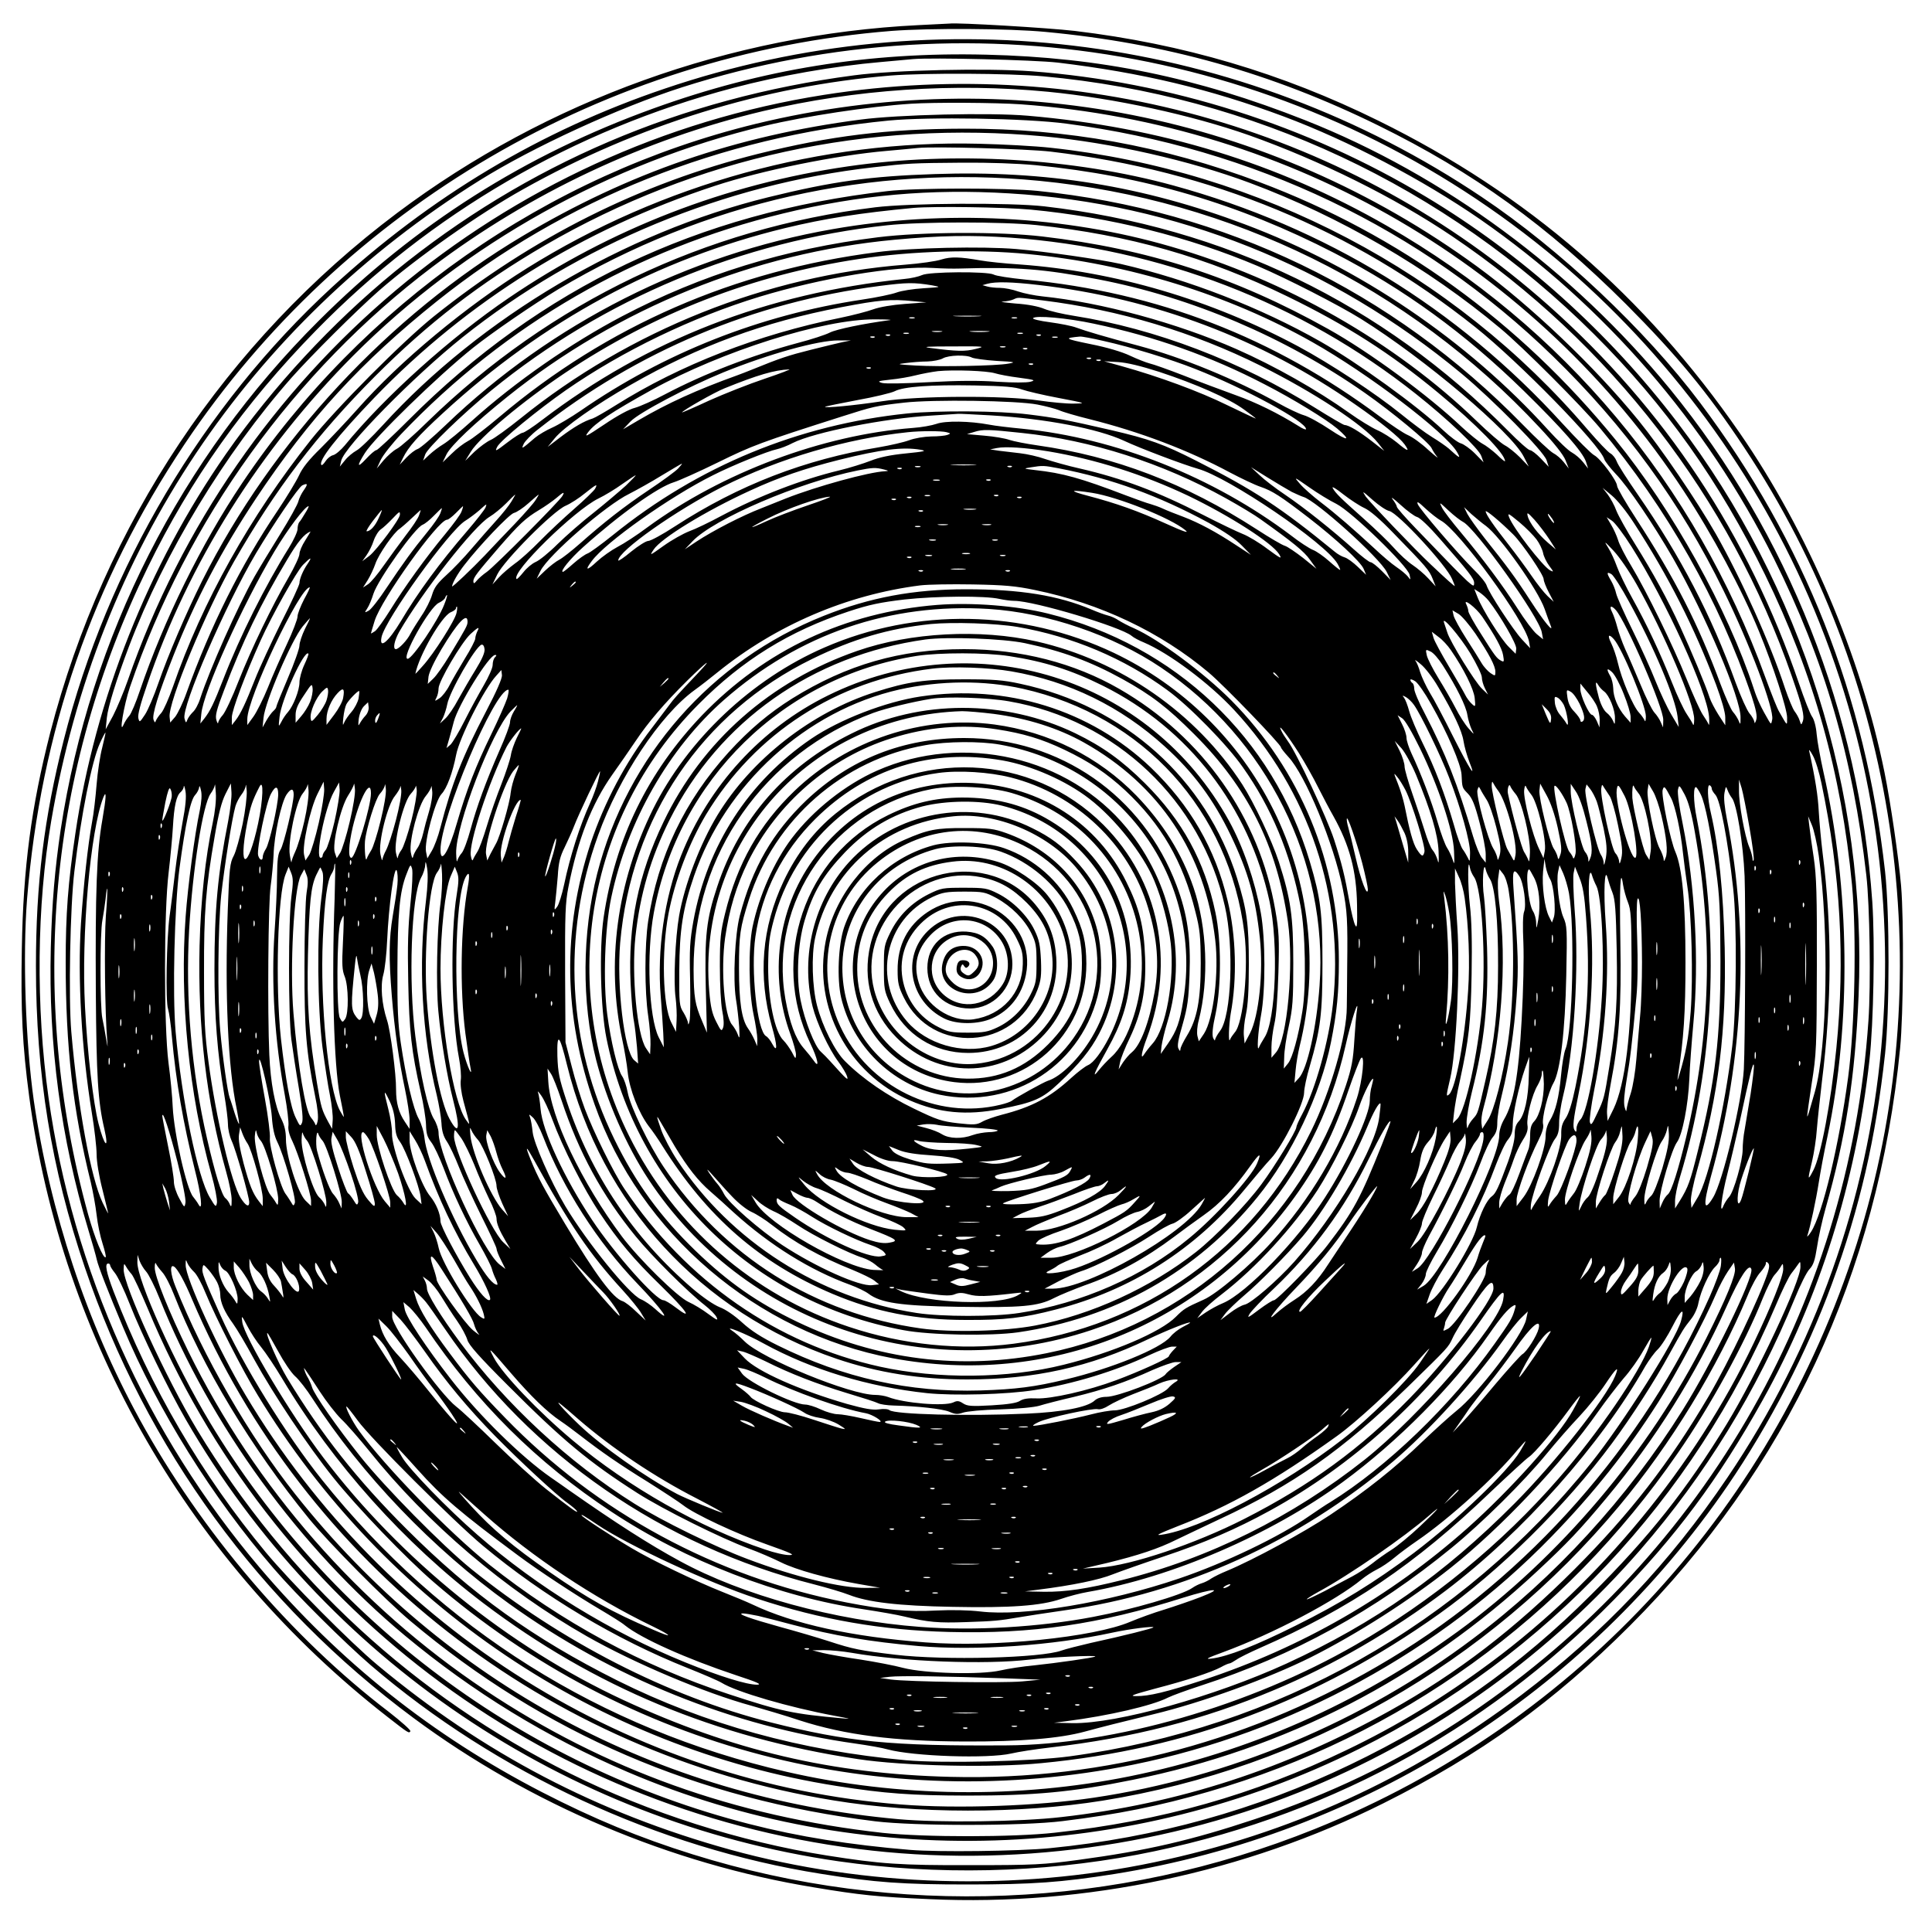 <?xml version="1.0" encoding="UTF-8" standalone="yes"?>
<svg version="1.0" xmlns="http://www.w3.org/2000/svg" width="100mm" height="100mm" viewBox="0 0 1000 1000" preserveAspectRatio="xMidYMid meet">
  <g transform="translate(0,1000) scale(0.1,-0.1)" fill="#000000" stroke="none">
    <path d="M4755 9870 c-974 -48 -1922 -389 -2699 -972 -886 -665 -1517 -1611
-1796 -2690 -98 -384 -140 -697 -147 -1118 -6 -324 3 -502 38 -765 168 -1262
834 -2416 1854 -3211 109 -85 112 -87 119 -75 4 5 -47 50 -111 100 -505 385
-971 933 -1291 1516 -273 499 -463 1072 -547 1648 -43 304 -58 749 -35 1043
70 866 340 1644 816 2356 822 1228 2178 2020 3659 2138 197 15 606 13 795 -5
622 -58 1173 -213 1725 -485 492 -242 874 -518 1281 -924 261 -262 423 -457
611 -741 793 -1193 1016 -2693 604 -4056 -427 -1416 -1458 -2545 -2826 -3096
-1028 -414 -2165 -461 -3220 -131 -275 86 -510 183 -780 322 -569 294 -1045
673 -1460 1161 -587 693 -968 1540 -1094 2435 -66 471 -61 992 14 1430 238
1399 1019 2568 2217 3316 275 172 723 378 1048 482 1542 493 3219 176 4475
-847 582 -474 1055 -1097 1355 -1786 652 -1497 494 -3214 -419 -4563 -302
-446 -641 -803 -1066 -1125 -573 -433 -1200 -719 -1900 -866 -719 -151 -1494
-128 -2195 65 -689 191 -1276 498 -1825 955 -142 118 -452 431 -579 584 -333
402 -597 853 -788 1350 -38 100 -47 145 -28 145 6 0 10 -4 10 -9 0 -5 11 -23
24 -39 14 -16 49 -89 78 -163 61 -156 201 -443 290 -597 716 -1239 1962 -2081
3378 -2286 509 -73 1046 -61 1546 34 952 182 1792 631 2469 1321 318 324 540
622 768 1031 293 525 482 1126 553 1758 22 196 29 613 15 822 -68 976 -434
1903 -1046 2653 -504 616 -1172 1109 -1890 1393 -562 222 -1060 325 -1651 339
-606 15 -1160 -75 -1721 -278 -665 -240 -1233 -600 -1733 -1099 -716 -713
-1184 -1635 -1336 -2635 -30 -202 -45 -376 -51 -610 -13 -501 52 -990 194
-1460 20 -66 40 -136 44 -155 7 -34 62 -174 136 -350 180 -429 463 -883 781
-1250 115 -134 366 -383 502 -500 651 -558 1485 -945 2330 -1079 280 -45 422
-55 760 -55 337 0 484 11 757 54 1286 205 2439 936 3175 2010 217 317 410 690
540 1045 144 393 227 753 275 1190 24 222 24 728 0 945 -102 909 -416 1705
-957 2425 -284 378 -725 794 -1130 1065 -1247 837 -2809 1044 -4230 561 -642
-217 -1210 -557 -1722 -1028 -668 -615 -1162 -1449 -1388 -2343 -102 -403
-144 -744 -144 -1170 0 -560 79 -1049 253 -1560 317 -936 906 -1743 1701
-2332 604 -448 1333 -756 2073 -877 240 -40 328 -49 599 -61 807 -37 1632 138
2348 496 502 251 882 525 1276 919 811 811 1285 1823 1399 2990 17 175 20 659
5 840 -13 147 -54 430 -86 588 -122 602 -396 1245 -750 1757 -490 709 -1099
1236 -1869 1615 -500 247 -1013 398 -1572 465 -137 16 -611 44 -648 38 -5 0
-77 -4 -160 -8z m720 -194 c434 -52 789 -137 1170 -279 336 -126 717 -326
1016 -532 645 -448 1169 -1053 1520 -1755 263 -527 409 -1029 479 -1640 18
-155 24 -568 11 -753 -102 -1493 -877 -2815 -2126 -3630 -326 -212 -661 -373
-1050 -503 -331 -110 -559 -163 -915 -211 -179 -24 -224 -27 -555 -27 -367 -1
-465 6 -745 50 -448 71 -922 222 -1330 425 -804 400 -1462 1006 -1930 1779
-161 267 -380 745 -380 829 1 32 2 34 12 16 6 -11 19 -29 29 -40 10 -11 47
-92 84 -179 635 -1527 2028 -2587 3675 -2796 786 -100 1616 13 2350 320 658
276 1233 691 1702 1230 335 386 601 819 798 1300 28 69 62 137 76 151 20 21
28 45 39 115 7 49 27 139 44 199 104 365 153 679 171 1101 45 1050 -293 2121
-936 2965 -358 470 -805 872 -1304 1171 -615 370 -1324 595 -2040 649 -233 17
-711 7 -920 -21 -897 -118 -1694 -459 -2377 -1016 -325 -266 -630 -595 -873
-943 -402 -576 -678 -1272 -780 -1966 -38 -255 -50 -415 -50 -665 0 -441 37
-764 130 -1140 11 -47 25 -123 30 -168 5 -46 19 -113 31 -149 11 -35 19 -67
16 -70 -12 -11 -57 99 -91 222 -312 1134 -205 2297 309 3349 221 454 500 847
870 1225 593 607 1334 1038 2160 1256 238 63 521 113 765 134 69 6 143 13 165
15 96 9 628 -4 750 -18z m-75 -71 c1082 -99 2080 -567 2851 -1335 371 -370
649 -762 885 -1245 252 -516 395 -1028 450 -1605 24 -259 15 -733 -20 -995
-47 -351 -132 -707 -192 -801 -14 -21 -23 -30 -19 -19 15 44 45 185 59 275 8
52 28 160 45 238 124 590 117 1279 -21 1887 -16 72 -32 159 -35 195 -3 38 -13
76 -24 91 -10 14 -40 91 -67 170 -263 771 -695 1423 -1297 1958 -1018 905
-2390 1304 -3750 1090 -1661 -261 -3047 -1426 -3603 -3029 -22 -63 -57 -146
-77 -185 l-38 -70 6 60 c6 57 49 196 115 370 183 483 494 996 841 1390 100
113 335 347 452 450 197 172 518 398 748 526 592 332 1245 534 1901 588 180
14 611 12 790 -4z m25 -80 c346 -34 741 -120 1040 -225 368 -131 752 -321
1050 -522 820 -553 1439 -1355 1759 -2277 56 -161 67 -207 57 -235 -8 -20 -8
-20 -16 4 -4 14 -16 35 -26 48 -10 13 -32 67 -50 120 -76 232 -228 570 -357
797 -100 175 -284 445 -402 590 -226 278 -556 592 -835 796 -1080 788 -2429
1055 -3733 738 -1079 -263 -2038 -934 -2659 -1860 -211 -314 -405 -709 -529
-1074 -20 -60 -45 -119 -55 -130 -10 -11 -23 -31 -29 -45 -26 -61 1 101 33
195 295 864 849 1633 1567 2175 506 382 1095 659 1710 805 476 113 990 147
1475 100z m-140 -65 c1405 -102 2665 -837 3429 -2000 148 -225 303 -513 391
-729 72 -175 145 -400 145 -445 0 -45 3 -47 -41 30 -10 16 -42 97 -72 179
-364 1001 -1044 1812 -1958 2336 -566 325 -1172 511 -1859 570 -193 17 -671 6
-866 -20 -645 -84 -1199 -275 -1748 -602 -693 -412 -1297 -1062 -1660 -1786
-84 -169 -175 -381 -227 -531 -22 -64 -53 -137 -68 -160 -28 -42 -29 -43 -35
-19 -4 17 11 74 45 172 214 631 583 1218 1069 1706 577 578 1328 997 2130
1188 209 50 540 100 755 114 119 8 441 6 570 -3z m235 -100 c970 -127 1837
-542 2519 -1205 370 -360 659 -756 881 -1210 137 -278 263 -614 253 -669 -5
-25 -6 -26 -17 -8 -40 68 -61 113 -78 166 -136 415 -420 926 -717 1291 -497
610 -1120 1061 -1841 1332 -503 189 -998 278 -1530 277 -402 -1 -690 -37
-1065 -130 -611 -153 -1165 -430 -1680 -842 -161 -129 -506 -476 -636 -639
-313 -393 -562 -838 -714 -1278 -21 -60 -48 -121 -60 -135 -13 -14 -25 -32
-28 -40 -4 -12 -6 -11 -12 4 -10 23 24 133 102 331 115 291 247 542 428 815
277 416 544 707 938 1022 659 527 1464 849 2337 934 210 20 710 12 920 -16z
m-115 -66 c348 -33 752 -124 1065 -241 464 -173 921 -439 1295 -752 117 -97
420 -401 516 -516 348 -417 618 -894 785 -1387 24 -74 30 -104 24 -125 -5 -15
-9 -20 -9 -11 -1 9 -12 30 -26 46 -13 16 -45 87 -71 158 -126 349 -284 652
-506 973 -55 79 -105 157 -110 173 -6 16 -20 34 -32 41 -13 6 -65 62 -117 122
-697 818 -1697 1343 -2779 1460 -80 9 -248 18 -375 21 -812 20 -1637 -207
-2337 -644 -317 -198 -657 -480 -878 -730 -57 -64 -143 -155 -190 -202 -61
-59 -95 -102 -112 -140 -14 -30 -64 -113 -111 -183 -191 -283 -347 -596 -472
-944 -18 -51 -45 -106 -58 -123 l-26 -30 -3 28 c-10 73 188 550 333 805 214
374 428 656 729 958 276 277 544 483 880 679 786 456 1671 649 2585 564z m35
-79 c827 -98 1560 -401 2196 -908 229 -183 645 -609 668 -684 4 -12 31 -46 59
-76 61 -62 195 -260 297 -437 167 -293 351 -725 349 -824 0 -38 -1 -39 -10
-16 -6 14 -19 34 -29 45 -10 11 -39 76 -65 145 -115 311 -236 547 -437 856
-54 83 -98 159 -98 169 0 26 -87 143 -119 159 -15 8 -88 81 -163 163 -548 602
-1227 1017 -2015 1233 -518 142 -1137 178 -1683 99 -635 -92 -1230 -323 -1755
-680 -304 -206 -645 -513 -851 -765 -20 -24 -47 -47 -60 -50 -13 -3 -30 -17
-39 -31 -9 -14 -19 -23 -21 -20 -20 20 82 149 274 349 484 502 1077 871 1762
1096 243 80 631 159 890 181 69 6 141 13 160 15 80 9 563 -4 690 -19z m-79
-70 c560 -55 1052 -200 1546 -455 362 -187 677 -416 982 -715 197 -193 303
-314 320 -365 l11 -35 -26 33 c-14 18 -40 40 -58 50 -18 9 -73 62 -123 117
-420 464 -976 841 -1570 1064 -528 199 -1030 280 -1606 260 -334 -11 -528 -38
-861 -120 -744 -183 -1485 -621 -1994 -1179 -58 -63 -119 -123 -137 -132 -18
-10 -45 -32 -59 -50 l-27 -33 7 30 c16 72 376 438 629 640 602 480 1356 792
2125 879 182 21 201 22 461 24 141 1 284 -4 380 -13z m19 -81 c994 -97 1910
-548 2588 -1276 77 -82 124 -142 135 -170 l17 -43 -26 33 c-14 18 -39 39 -55
47 -15 8 -86 74 -156 146 -678 695 -1544 1112 -2513 1211 -160 16 -632 16
-775 -1 -983 -112 -1796 -500 -2478 -1183 -87 -87 -163 -158 -169 -158 -7 0
-31 -21 -55 -47 -45 -48 -47 -36 -5 31 50 81 377 399 562 547 98 78 312 225
440 302 757 451 1619 646 2490 561z m-155 -65 c858 -51 1666 -373 2340 -933
164 -136 427 -404 440 -448 l11 -34 -41 43 c-23 24 -48 43 -56 43 -8 0 -59 45
-114 101 -650 658 -1466 1053 -2400 1161 -174 20 -697 17 -875 -5 -883 -109
-1679 -490 -2315 -1108 -71 -70 -144 -134 -161 -142 -18 -9 -48 -36 -68 -59
l-36 -43 21 45 c12 25 60 86 107 135 541 567 1213 955 1975 1140 393 96 764
129 1172 104z m110 -84 c412 -39 819 -141 1175 -292 152 -65 419 -202 535
-274 328 -205 778 -586 842 -713 l26 -51 -45 47 c-25 25 -61 54 -79 63 -19 10
-84 66 -145 125 -422 408 -991 733 -1584 904 -549 160 -1170 192 -1750 90
-751 -131 -1454 -487 -2001 -1012 -68 -65 -134 -122 -147 -126 -13 -4 -39 -24
-58 -44 l-35 -37 17 35 c27 56 77 113 208 233 518 477 1106 795 1768 956 206
50 391 79 668 105 106 9 464 4 605 -9z m30 -80 c479 -51 880 -165 1300 -370
306 -149 534 -295 779 -498 199 -165 346 -315 346 -354 0 -4 -19 11 -42 34
-24 22 -58 48 -76 57 -18 10 -65 48 -105 85 -173 164 -480 390 -692 508 -481
269 -933 415 -1480 479 -222 26 -624 24 -850 -4 -483 -60 -914 -193 -1325
-409 -263 -138 -554 -340 -775 -539 -61 -55 -128 -110 -150 -123 -22 -13 -55
-38 -73 -55 l-32 -30 11 32 c12 34 194 210 343 332 582 475 1294 772 2048 854
172 19 599 19 773 1z m-135 -65 c774 -55 1503 -336 2100 -810 164 -130 323
-281 337 -320 l12 -33 -45 46 c-25 25 -58 48 -72 52 -14 3 -56 34 -92 68 -137
129 -439 347 -635 459 -308 175 -682 321 -1035 402 -109 24 -387 64 -539 77
-177 15 -546 7 -720 -16 -738 -94 -1399 -382 -1955 -852 -70 -59 -144 -116
-164 -126 -21 -11 -58 -39 -84 -65 l-47 -45 20 41 c23 46 144 161 316 299 569
457 1278 745 2003 812 235 22 394 25 600 11z m91 -85 c520 -50 1037 -210 1472
-456 289 -163 688 -467 748 -568 22 -38 15 -35 -42 17 -15 13 -54 40 -87 60
-33 20 -104 73 -158 117 -133 108 -370 264 -534 352 -454 243 -948 388 -1440
424 -80 5 -172 15 -205 21 -108 19 -153 20 -202 5 -26 -9 -111 -21 -188 -27
-716 -56 -1427 -340 -1990 -795 -66 -53 -136 -104 -155 -112 -19 -8 -57 -36
-84 -61 l-48 -47 29 47 c46 75 267 260 485 406 464 311 975 509 1527 592 268
41 608 51 872 25z m-356 -75 c300 9 436 -2 720 -56 483 -93 965 -298 1380
-588 140 -98 327 -253 344 -284 7 -15 21 -36 30 -47 9 -11 -12 6 -47 37 -34
32 -81 66 -105 76 -23 10 -87 53 -142 94 -554 413 -1154 645 -1840 711 -78 8
-151 19 -162 26 -33 17 -336 15 -371 -3 -15 -7 -56 -17 -92 -20 -712 -74
-1328 -314 -1873 -729 -48 -37 -94 -67 -102 -67 -7 0 -44 -23 -80 -51 -61 -47
-65 -48 -51 -21 17 33 211 192 356 293 294 204 654 377 1001 483 320 97 703
161 899 149 47 -3 108 -4 135 -3z m-140 -87 c49 -9 47 -9 -45 -15 -52 -3 -115
-13 -139 -22 -24 -9 -105 -26 -180 -37 -527 -79 -1024 -276 -1456 -575 -50
-34 -115 -73 -146 -87 -30 -13 -71 -37 -90 -53 -70 -60 -72 -61 -58 -31 7 14
39 48 73 74 515 406 1115 658 1769 743 141 18 176 19 272 3z m550 2 c598 -69
1156 -280 1639 -618 137 -95 230 -171 256 -207 29 -41 17 -38 -40 10 -27 22
-72 51 -102 64 -29 13 -94 53 -143 88 -170 121 -388 244 -585 331 -309 136
-701 242 -1005 273 -38 4 -94 15 -124 25 -30 11 -73 19 -95 19 -23 0 -52 3
-66 7 l-25 7 25 7 c42 12 128 10 265 -6z m23 -80 c396 -49 778 -164 1127 -338
275 -137 534 -307 607 -399 l33 -42 -65 51 c-66 51 -120 83 -140 83 -6 0 -76
41 -156 91 -382 239 -825 408 -1244 474 -58 9 -127 25 -154 36 -30 13 -87 24
-150 28 -55 5 -85 9 -66 10 19 1 44 6 55 11 27 12 15 12 153 -5z m-668 -4 l65
-6 -110 -8 c-67 -5 -132 -16 -165 -28 -30 -11 -107 -31 -170 -44 -426 -86
-831 -244 -1162 -452 -54 -34 -108 -65 -120 -69 -44 -13 -97 -44 -165 -95
l-68 -52 36 44 c46 57 216 177 395 278 349 200 687 324 1089 401 198 38 257
43 375 31z m338 -78 c-32 -2 -86 -2 -120 0 -35 2 -9 3 57 3 66 0 94 -1 63 -3z
m-335 -10 c-7 -2 -19 -2 -25 0 -7 3 -2 5 12 5 14 0 19 -2 13 -5z m530 0 c-7
-2 -19 -2 -25 0 -7 3 -2 5 12 5 14 0 19 -2 13 -5z m397 -28 c316 -66 609 -170
885 -314 150 -77 319 -181 376 -229 76 -65 57 -68 -36 -6 -52 35 -114 69 -137
75 -24 7 -83 35 -131 62 -224 125 -498 237 -722 297 -173 46 -274 76 -323 94
-23 9 -85 21 -137 28 -53 7 -91 16 -88 21 10 16 178 1 313 -28z m-1055 18
c-135 -18 -275 -47 -309 -64 -23 -12 -97 -36 -166 -54 -239 -64 -487 -160
-686 -265 -60 -32 -132 -64 -158 -71 -29 -7 -92 -41 -158 -86 -96 -64 -106
-69 -83 -39 35 46 119 102 330 219 361 199 887 366 1155 364 58 0 92 -2 75 -4z
m268 -60 c-13 -2 -33 -2 -45 0 -13 2 -3 4 22 4 25 0 35 -2 23 -4z m240 0 c-24
-2 -62 -2 -85 0 -24 2 -5 4 42 4 47 0 66 -2 43 -4z m-410 -10 c-7 -2 -19 -2
-25 0 -7 3 -2 5 12 5 14 0 19 -2 13 -5z m590 0 c-7 -2 -19 -2 -25 0 -7 3 -2 5
12 5 14 0 19 -2 13 -5z m-686 -9 c-3 -3 -12 -4 -19 -1 -8 3 -5 6 6 6 11 1 17
-2 13 -5z m780 0 c-3 -3 -12 -4 -19 -1 -8 3 -5 6 6 6 11 1 17 -2 13 -5z m-860
-10 c-3 -3 -12 -4 -19 -1 -8 3 -5 6 6 6 11 1 17 -2 13 -5z m946 -1 c-7 -2 -19
-2 -25 0 -7 3 -2 5 12 5 14 0 19 -2 13 -5z m240 -18 c140 -31 346 -94 472
-144 260 -102 575 -273 575 -312 0 -5 -18 2 -39 16 -106 66 -217 121 -326 160
-66 24 -185 68 -265 100 -80 31 -161 60 -180 64 -19 5 -65 23 -101 40 -42 20
-119 43 -205 60 -136 28 -139 31 -54 39 8 1 64 -9 123 -23z m-1353 -6 c-25 -6
-99 -23 -165 -40 -112 -28 -158 -43 -295 -99 -30 -12 -68 -27 -85 -33 -206
-74 -360 -144 -510 -232 l-80 -47 39 41 c45 46 297 179 481 254 234 95 491
166 595 165 l65 0 -45 -9z m690 -35 c-54 -14 -97 -13 -235 5 -45 6 -17 8 115
8 170 1 173 0 120 -13z m153 9 c-7 -2 -19 -2 -25 0 -7 3 -2 5 12 5 14 0 19 -2
13 -5z m114 -9 c-3 -3 -12 -4 -19 -1 -8 3 -5 6 6 6 11 1 17 -2 13 -5z m-286
-45 c11 -5 68 -13 127 -17 96 -5 102 -7 62 -14 -63 -12 -354 -17 -480 -10 -98
6 -102 7 -50 13 30 4 80 8 110 8 30 1 66 8 80 16 29 17 123 20 151 4z m616 -5
c-3 -3 -12 -4 -19 -1 -8 3 -5 6 6 6 11 1 17 -2 13 -5z m50 -10 c-3 -3 -12 -4
-19 -1 -8 3 -5 6 6 6 11 1 17 -2 13 -5z m304 -59 c188 -62 359 -137 437 -194
34 -24 62 -46 62 -47 0 -2 -67 30 -148 69 -142 70 -353 148 -547 202 l-90 25
71 -4 c48 -3 118 -20 215 -51z m-654 39 c-3 -3 -12 -4 -19 -1 -8 3 -5 6 6 6
11 1 17 -2 13 -5z m-840 -20 c-3 -3 -12 -4 -19 -1 -8 3 -5 6 6 6 11 1 17 -2
13 -5z m-548 -54 c-81 -27 -210 -78 -288 -113 -77 -36 -141 -63 -141 -62 0 9
171 106 220 125 170 69 259 95 335 98 11 1 -46 -21 -126 -48z m1191 28 c19 -6
76 -17 125 -23 81 -11 87 -13 58 -21 -20 -5 -88 -5 -170 0 -94 7 -207 6 -353
-2 -126 -7 -227 -9 -245 -4 -26 8 -21 10 43 17 41 4 99 14 130 22 32 8 84 18
117 22 82 8 252 2 295 -11z m140 -84 c25 -9 110 -29 190 -44 142 -27 144 -28
78 -29 -37 -1 -118 7 -180 16 -179 27 -628 25 -813 -4 -138 -21 -303 -37 -294
-28 3 2 77 17 166 34 89 16 176 37 194 46 46 24 184 34 414 30 156 -3 210 -8
245 -21z m80 -78 c41 -8 91 -21 111 -29 19 -9 91 -30 160 -47 259 -65 508
-159 726 -276 57 -30 128 -64 158 -74 61 -21 102 -47 250 -161 141 -109 267
-226 283 -263 l13 -31 -43 41 c-24 23 -54 45 -68 49 -14 4 -37 17 -51 29 -281
230 -417 319 -719 472 -167 85 -242 112 -440 158 -230 53 -288 64 -427 81
-150 19 -470 21 -626 5 -563 -58 -1081 -271 -1524 -629 -61 -49 -120 -92 -132
-96 -12 -4 -45 -27 -72 -51 -27 -24 -52 -44 -55 -44 -18 0 37 68 103 127 188
169 388 312 471 337 26 8 129 54 229 103 177 87 219 103 643 238 160 51 171
54 320 71 149 17 583 11 690 -10z m-241 -56 c284 -17 554 -69 688 -131 85 -40
311 -125 382 -145 160 -44 662 -385 724 -492 10 -18 16 -32 13 -32 -3 0 -28
20 -56 45 -28 25 -66 52 -85 59 -19 8 -70 41 -112 74 -403 304 -909 505 -1393
553 -63 6 -140 15 -170 21 -100 19 -227 21 -273 4 -23 -8 -78 -18 -122 -21
-468 -36 -986 -230 -1375 -515 -52 -39 -121 -84 -154 -101 -32 -17 -80 -51
-107 -76 -52 -49 -64 -47 -26 3 71 97 404 333 627 444 98 50 283 125 332 135
18 4 55 18 81 32 111 56 477 128 717 142 74 5 137 9 140 9 3 1 79 -3 169 -8z
m161 -91 c357 -37 728 -156 1055 -338 72 -40 153 -89 180 -109 167 -119 225
-166 255 -209 l34 -47 -69 56 c-39 30 -81 59 -95 63 -14 4 -79 42 -145 85
-370 239 -735 378 -1137 435 -57 8 -122 21 -143 28 -22 8 -80 18 -130 22 l-90
8 40 12 c42 13 70 13 245 -6z m-391 4 c23 -6 23 -7 5 -14 -10 -4 -48 -8 -84
-8 -38 -1 -86 -9 -115 -20 -27 -10 -97 -26 -155 -36 -383 -63 -726 -195 -1056
-409 -64 -42 -127 -76 -139 -76 -11 0 -51 -25 -88 -55 -37 -31 -67 -51 -67
-46 0 49 298 259 541 382 291 146 641 249 959 282 64 7 175 7 199 0z m526 -99
c246 -41 493 -120 725 -230 216 -104 436 -245 471 -303 16 -27 9 -23 -61 28
-43 33 -101 67 -127 77 -26 10 -120 55 -208 100 -229 118 -418 189 -636 239
-63 14 -143 37 -179 49 -36 13 -94 26 -130 30 -36 4 -85 10 -110 13 l-45 7 35
7 c44 9 149 2 265 -17z m-660 8 c34 -6 22 -9 -77 -19 -81 -8 -137 -20 -182
-38 -36 -14 -109 -37 -163 -50 -195 -47 -417 -133 -609 -235 -61 -33 -136 -69
-167 -80 -31 -12 -90 -45 -132 -75 -73 -52 -74 -53 -52 -20 38 59 271 201 498
305 151 70 284 115 463 160 217 54 329 68 421 52z m-1255 -97 c-13 -14 -81
-64 -150 -110 -133 -89 -237 -171 -360 -280 -41 -36 -88 -73 -105 -82 -16 -8
-50 -34 -74 -57 l-43 -41 20 41 c41 81 339 340 459 398 37 19 113 61 168 95
55 33 102 61 104 61 3 0 -6 -11 -19 -25z m1533 18 c-29 -2 -78 -2 -110 0 -32
2 -8 3 52 3 61 0 87 -1 58 -3z m-280 -10 c-7 -2 -19 -2 -25 0 -7 3 -2 5 12 5
14 0 19 -2 13 -5z m474 1 c-3 -3 -12 -4 -19 -1 -8 3 -5 6 6 6 11 1 17 -2 13
-5z m243 -8 c277 -54 516 -141 776 -282 81 -45 140 -85 171 -117 l48 -49 -75
49 c-106 70 -194 117 -275 148 -38 14 -86 33 -105 42 -19 9 -48 19 -65 24 -16
4 -73 24 -125 44 -238 91 -328 116 -473 132 -61 7 -61 8 -22 14 63 10 66 10
145 -5z m-905 -6 c25 -6 26 -8 7 -9 -86 -4 -354 -78 -512 -140 -25 -10 -83
-33 -130 -52 -99 -38 -250 -116 -335 -172 l-60 -40 40 42 c111 116 552 305
855 366 74 15 93 16 135 5z m92 4 c-3 -3 -12 -4 -19 -1 -8 3 -5 6 6 6 11 1 17
-2 13 -5z m2019 -120 c23 -11 50 -23 60 -26 64 -17 396 -316 432 -389 l20 -41
-45 46 c-25 25 -51 46 -59 46 -7 0 -46 30 -86 66 -109 98 -257 216 -356 283
-48 32 -108 78 -132 101 l-45 42 85 -53 c47 -29 104 -63 126 -75z m-3446 33
c-31 -28 -105 -91 -165 -139 -61 -47 -146 -122 -190 -165 -44 -44 -95 -85
-113 -92 -18 -8 -46 -31 -63 -53 -17 -21 -33 -37 -35 -35 -32 32 300 357 424
417 31 15 86 48 122 74 36 25 67 46 70 46 3 0 -20 -24 -50 -53z m3677 -95 c80
-41 369 -321 379 -367 6 -29 6 -29 -9 -9 -9 11 -35 33 -59 49 -24 16 -77 61
-118 100 -103 95 -191 172 -276 237 -39 30 -87 72 -105 93 -34 39 -33 39 47
-17 44 -31 108 -70 141 -86z m-2054 121 c-7 -2 -21 -2 -30 0 -10 3 -4 5 12 5
17 0 24 -2 18 -5z m264 1 c-3 -3 -12 -4 -19 -1 -8 3 -5 6 6 6 11 1 17 -2 13
-5z m-3555 -52 c-11 -15 -24 -41 -28 -58 -4 -16 -46 -92 -94 -169 -48 -77
-108 -176 -133 -220 -89 -159 -231 -478 -281 -631 -9 -29 -26 -60 -38 -70 -11
-11 -24 -28 -28 -39 -7 -19 -8 -18 -15 6 -16 61 211 586 370 855 90 151 220
343 240 352 28 13 30 7 7 -26z m1508 8 c-6 -10 -54 -57 -108 -104 -53 -46
-133 -121 -177 -166 -44 -45 -102 -98 -130 -117 -27 -20 -65 -52 -83 -72 l-33
-36 25 52 c36 73 287 326 353 355 26 11 72 41 101 65 60 48 67 51 52 23z
m3981 -99 c29 -13 81 -57 154 -133 167 -171 183 -190 200 -233 l16 -40 -38 41
c-21 23 -58 54 -82 70 -24 16 -67 55 -95 87 -28 32 -98 99 -155 150 -117 104
-148 133 -163 161 -6 11 18 -3 54 -32 36 -28 85 -60 109 -71z m1398 -81 c177
-273 310 -535 423 -833 29 -78 48 -145 48 -170 l0 -41 -35 54 c-19 30 -40 70
-46 89 -19 60 -98 249 -152 366 -66 144 -141 280 -234 429 -42 67 -85 144 -96
171 -10 28 -31 66 -45 85 l-27 35 48 -40 c28 -23 77 -84 116 -145z m-2806 159
c133 -21 406 -130 482 -193 22 -18 -6 -9 -101 34 -141 64 -255 105 -404 144
-102 27 -93 33 23 15z m1538 -94 c45 -10 295 -280 325 -352 8 -18 14 -34 14
-36 0 -4 -46 37 -124 111 -84 79 -316 322 -337 352 -21 32 -18 30 35 -17 33
-29 71 -55 87 -58z m-4280 78 c-15 -27 -351 -365 -391 -393 -19 -13 -43 -34
-52 -45 -14 -17 -17 -17 -18 -4 0 20 19 44 131 174 107 123 139 153 209 195
30 18 70 46 88 61 38 33 47 36 33 12z m-264 -29 c-12 -20 -47 -64 -78 -98 -31
-34 -88 -99 -128 -146 -40 -47 -99 -109 -132 -138 -46 -42 -62 -64 -73 -102
-8 -27 -32 -75 -54 -107 -21 -32 -47 -73 -57 -92 -17 -35 -61 -81 -76 -81 -17
0 -8 44 17 89 120 208 388 549 468 596 22 13 61 45 86 70 24 25 45 45 47 45 1
0 -8 -16 -20 -36z m126 9 c-9 -16 -58 -71 -107 -123 -50 -52 -121 -126 -157
-165 -67 -70 -169 -167 -169 -160 0 15 30 68 63 110 77 100 232 263 257 270
14 3 48 26 75 50 28 25 51 45 53 45 1 0 -5 -12 -15 -27z m2040 20 c-7 -2 -19
-2 -25 0 -7 3 -2 5 12 5 14 0 19 -2 13 -5z m354 1 c-3 -3 -12 -4 -19 -1 -8 3
-5 6 6 6 11 1 17 -2 13 -5z m2168 -110 c14 -3 65 -52 117 -112 150 -171 178
-207 178 -229 0 -20 -3 -19 -36 10 -19 18 -65 63 -102 102 -37 38 -111 115
-164 170 -54 56 -98 106 -98 112 0 6 -10 23 -22 39 -12 16 6 3 40 -28 35 -32
74 -61 87 -64z m-3155 60 c-74 -25 -168 -61 -209 -80 -104 -48 -103 -41 2 12
104 53 266 110 322 113 11 0 -41 -20 -115 -45z m537 40 c-3 -3 -12 -4 -19 -1
-8 3 -5 6 6 6 11 1 17 -2 13 -5z m570 0 c-3 -3 -12 -4 -19 -1 -8 3 -5 6 6 6
11 1 17 -2 13 -5z m-650 -10 c-3 -3 -12 -4 -19 -1 -8 3 -5 6 6 6 11 1 17 -2
13 -5z m2820 -108 c92 -47 439 -523 457 -626 l6 -35 -43 46 c-46 50 -170 240
-182 278 -4 14 -33 50 -64 80 -84 84 -284 316 -293 342 -6 17 4 11 40 -23 27
-25 63 -53 79 -62z m115 -7 c64 -31 394 -492 408 -571 l7 -37 -33 27 c-18 15
-63 75 -99 132 -75 118 -183 262 -296 397 -43 51 -86 107 -95 125 -16 32 -15
31 34 -15 28 -26 62 -52 74 -58z m-5059 74 c-4 -10 -45 -63 -92 -118 -147
-170 -259 -323 -346 -470 -65 -108 -114 -149 -100 -82 20 92 351 552 434 602
18 11 50 35 70 52 42 38 42 38 34 16z m-934 -30 c-12 -21 -26 -42 -31 -47 -4
-6 -8 -21 -8 -35 0 -13 -20 -57 -45 -97 -123 -197 -253 -457 -339 -679 -50
-128 -68 -165 -99 -205 l-20 -25 5 50 c10 113 211 560 378 840 69 116 159 235
177 235 3 0 -5 -17 -18 -37z m810 10 c-5 -16 -44 -68 -85 -118 -96 -115 -211
-274 -285 -394 -32 -51 -67 -100 -78 -108 -12 -8 -21 -13 -21 -11 0 2 9 31 19
64 34 111 329 524 375 524 7 0 27 16 46 35 19 19 35 35 36 35 2 0 -1 -12 -7
-27z m-110 -10 c-6 -16 -36 -59 -68 -98 -74 -90 -124 -159 -211 -289 -38 -58
-80 -111 -92 -117 -22 -12 -22 -11 -7 12 9 13 23 47 32 76 24 74 217 345 255
357 10 4 36 24 57 46 22 22 40 40 42 40 1 0 -2 -12 -8 -27z m2769 20 c-16 -2
-40 -2 -55 0 -16 2 -3 4 27 4 30 0 43 -2 28 -4z m2643 -85 c73 -54 269 -330
304 -430 12 -35 26 -72 30 -83 21 -48 -32 15 -103 125 -79 122 -122 180 -238
325 -39 50 -79 106 -89 125 l-17 35 38 -36 c22 -19 55 -47 75 -61z m-5731 40
c-18 -40 -43 -68 -62 -68 -5 0 10 25 33 55 23 30 43 55 45 55 2 0 -5 -19 -16
-42z m209 15 c-5 -16 -36 -62 -68 -103 -31 -41 -83 -112 -114 -156 -31 -45
-68 -89 -82 -98 l-26 -17 24 38 c13 21 31 59 40 85 16 48 97 165 127 182 8 6
35 29 60 53 25 23 46 43 47 43 1 0 -2 -12 -8 -27z m2608 21 c-3 -3 -12 -4 -19
-1 -8 3 -5 6 6 6 11 1 17 -2 13 -5z m3056 -121 c47 -47 157 -209 157 -231 0
-10 12 -40 26 -67 l26 -50 -32 30 c-18 17 -55 64 -83 105 -28 41 -81 113 -118
160 -79 100 -119 159 -119 173 0 10 78 -55 143 -120z m-5763 103 c0 -22 -120
-183 -158 -213 l-37 -28 22 31 c12 17 29 50 37 75 8 24 25 51 37 59 12 8 38
32 58 53 40 42 41 42 41 23z m5883 -128 c15 -20 30 -51 34 -70 3 -18 18 -48
32 -67 24 -32 24 -33 4 -23 -38 21 -190 217 -212 275 -9 24 -4 21 52 -25 35
-29 75 -70 90 -90z m66 1 l34 -53 -42 36 c-50 43 -96 103 -104 138 -5 21 1 17
36 -21 23 -26 57 -71 76 -100z m16 105 c9 -15 12 -23 6 -20 -11 7 -35 46 -28
46 3 0 12 -12 22 -26z m410 -144 c179 -283 390 -747 401 -880 2 -30 1 -48 -2
-40 -3 8 -17 31 -30 50 -13 19 -51 103 -84 185 -72 177 -206 452 -286 585 -32
52 -63 113 -69 135 -7 22 -23 58 -36 79 l-23 39 27 -18 c15 -9 61 -70 102
-135z m-3542 113 c-13 -2 -33 -2 -45 0 -13 2 -3 4 22 4 25 0 35 -2 23 -4z
m225 0 c-10 -2 -28 -2 -40 0 -13 2 -5 4 17 4 22 1 32 -1 23 -4z m-365 -10 c-7
-2 -19 -2 -25 0 -7 3 -2 5 12 5 14 0 19 -2 13 -5z m-3183 -70 c-17 -26 -30
-57 -30 -70 0 -13 -25 -67 -56 -121 -85 -146 -193 -370 -259 -537 -32 -83 -69
-161 -82 -176 -13 -14 -23 -32 -24 -40 0 -7 -5 -1 -9 14 -7 23 1 54 40 155 93
247 191 450 325 673 56 95 89 135 122 148 2 1 -11 -20 -27 -46z m3263 0 c-7
-2 -21 -2 -30 0 -10 3 -4 5 12 5 17 0 24 -2 18 -5z m320 0 c-7 -2 -19 -2 -25
0 -7 3 -2 5 12 5 14 0 19 -2 13 -5z m3309 -229 c141 -251 299 -620 297 -697 0
-23 -3 -35 -6 -27 -3 8 -18 33 -33 55 -15 22 -49 94 -75 160 -62 156 -131 303
-206 438 -33 59 -69 134 -80 165 -11 31 -31 75 -45 97 -23 37 -21 36 28 -16
30 -32 81 -106 120 -175z m-3454 159 c-10 -2 -26 -2 -35 0 -10 3 -2 5 17 5 19
0 27 -2 18 -5z m-195 -10 c-7 -2 -21 -2 -30 0 -10 3 -4 5 12 5 17 0 24 -2 18
-5z m380 0 c-7 -2 -19 -2 -25 0 -7 3 -2 5 12 5 14 0 19 -2 13 -5z m-486 -9
c-3 -3 -12 -4 -19 -1 -8 3 -5 6 6 6 11 1 17 -2 13 -5z m-3124 -31 c-25 -36
-43 -80 -43 -101 0 -9 -42 -101 -94 -203 -51 -103 -113 -236 -136 -295 -48
-122 -74 -178 -101 -213 l-19 -24 0 40 c0 37 69 220 149 398 60 133 186 357
219 391 40 41 50 44 25 7z m3400 -30 c-18 -2 -48 -2 -65 0 -18 2 -4 4 32 4 36
0 50 -2 33 -4z m-216 -9 c-3 -3 -12 -4 -19 -1 -8 3 -5 6 6 6 11 1 17 -2 13 -5z
m450 0 c-3 -3 -12 -4 -19 -1 -8 3 -5 6 6 6 11 1 17 -2 13 -5z m3204 -157 c128
-232 241 -500 252 -596 l6 -54 -38 64 c-21 35 -58 114 -82 174 -24 61 -78 180
-120 265 -42 85 -80 170 -84 189 -4 19 -16 48 -26 65 -24 40 -24 49 2 34 11
-7 52 -71 90 -141z m-5451 99 c0 -2 -8 -10 -17 -17 -16 -13 -17 -12 -4 4 13
16 21 21 21 13z m2377 -40 c337 -69 651 -218 899 -427 80 -67 374 -372 374
-387 0 -4 17 -26 38 -49 89 -95 235 -448 282 -682 23 -113 26 -164 23 -406 -1
-88 -1 -182 -2 -208 0 -145 -84 -437 -185 -642 -299 -609 -862 -1011 -1539
-1100 -277 -36 -574 -6 -852 87 -497 165 -906 520 -1139 989 -373 750 -229
1642 359 2233 228 230 471 380 777 481 109 36 164 47 289 62 164 18 419 20
492 3 23 -5 58 -10 77 -10 102 0 552 -135 607 -181 10 -9 38 -24 63 -34 130
-55 338 -210 467 -349 389 -419 573 -967 512 -1524 -21 -192 -90 -440 -159
-569 -17 -31 -30 -61 -30 -67 0 -20 -114 -206 -181 -296 -78 -106 -238 -271
-338 -350 -237 -186 -543 -326 -833 -381 -159 -30 -432 -37 -591 -15 -549 77
-1020 372 -1332 836 -78 117 -172 312 -186 385 -6 33 -19 71 -29 85 -23 33
-58 177 -77 320 -22 169 -13 445 21 605 83 395 298 771 583 1022 389 342 860
503 1372 471 300 -19 641 -135 890 -303 548 -368 867 -1007 821 -1647 -15
-214 -64 -433 -107 -478 l-23 -25 6 65 c3 36 13 92 21 125 101 409 52 847
-137 1226 -178 356 -467 639 -825 810 -473 224 -1023 235 -1499 27 -375 -163
-707 -476 -886 -836 -188 -380 -244 -798 -159 -1194 11 -51 24 -127 28 -168 9
-88 57 -210 108 -278 20 -25 51 -70 70 -101 232 -370 505 -608 882 -768 223
-94 433 -135 691 -135 200 -1 296 10 465 54 390 100 721 311 976 620 51 62
113 136 139 163 60 65 170 284 170 339 0 21 13 84 30 140 55 190 65 268 65
531 0 262 -9 335 -65 524 -191 642 -696 1121 -1355 1285 -165 41 -395 59 -574
45 -476 -38 -892 -234 -1217 -571 -281 -294 -450 -640 -510 -1049 -23 -160
-16 -470 15 -623 157 -777 756 -1366 1538 -1511 137 -26 451 -31 593 -11 499
73 924 313 1238 699 177 217 327 533 381 802 31 156 41 257 41 422 0 504 -200
988 -557 1348 -142 143 -376 316 -501 372 -31 13 -68 33 -82 42 -14 10 -38 21
-55 25 -16 4 -55 18 -85 31 -173 73 -368 105 -650 105 -270 0 -497 -42 -735
-137 -583 -231 -1018 -726 -1174 -1335 -78 -306 -81 -667 -6 -962 54 -211 157
-447 272 -621 494 -747 1431 -1066 2290 -780 669 222 1161 773 1318 1475 27
121 69 252 59 185 -4 -22 -10 -94 -14 -160 -6 -99 -13 -140 -44 -234 -235
-711 -824 -1239 -1548 -1385 -445 -90 -880 -35 -1293 163 -206 99 -356 204
-524 366 -184 178 -310 351 -421 578 -243 498 -273 1053 -84 1574 108 301 321
622 499 751 28 20 82 62 120 93 302 244 669 401 1048 449 40 5 162 7 272 5
164 -3 222 -8 322 -29z m-3783 -48 c-18 -35 -34 -75 -34 -89 0 -14 -25 -79
-55 -143 -30 -64 -75 -165 -98 -224 -24 -59 -58 -127 -75 -151 l-32 -44 0 31
c0 109 272 682 323 682 3 0 -10 -28 -29 -62z m6131 -7 c60 -77 146 -225 143
-249 l-3 -26 -35 35 c-41 40 -137 194 -162 257 l-17 43 27 -17 c15 -10 36 -29
47 -43z m-5406 -21 c-32 -83 -165 -280 -189 -280 -37 0 114 270 162 290 15 7
29 18 32 26 3 8 7 14 10 14 2 0 -4 -23 -15 -50z m5373 -62 c68 -101 102 -163
108 -199 6 -34 5 -37 -10 -29 -23 12 -32 24 -105 140 -36 56 -65 108 -65 117
0 8 -5 23 -10 34 -21 38 50 -16 82 -63z m-5309 20 c-7 -38 -119 -214 -175
-275 -21 -24 -38 -42 -38 -40 19 95 135 297 183 318 15 6 27 15 27 20 0 5 2 9
5 9 2 0 2 -15 -2 -32z m6000 15 c54 -61 248 -508 246 -570 l-1 -38 -12 27 c-6
15 -21 37 -33 50 -12 13 -44 77 -71 143 -28 66 -63 149 -80 185 -16 36 -34 87
-41 114 -7 27 -19 62 -27 78 -16 31 -6 38 19 11z m-726 -123 c71 -106 103
-167 103 -197 0 -23 -1 -23 -25 -7 -13 9 -35 32 -47 53 -12 20 -47 77 -79 126
-32 50 -61 103 -65 118 l-6 28 32 -19 c17 -11 56 -57 87 -102z m-6059 24 c-15
-31 -28 -70 -28 -85 0 -16 -27 -92 -60 -169 -33 -77 -60 -144 -60 -149 0 -5
-7 -14 -16 -22 -8 -7 -24 -29 -35 -48 l-20 -36 5 50 c8 83 145 402 203 473 19
23 36 42 37 42 2 0 -10 -25 -26 -56z m842 38 c0 -19 -6 -30 -92 -173 -31 -52
-69 -106 -85 -121 l-29 -28 4 38 c3 22 29 78 66 140 83 139 136 196 136 144z
m5191 -165 c32 -54 59 -109 59 -123 0 -14 7 -39 16 -57 l16 -32 -31 30 c-35
32 -167 246 -180 292 -5 15 -12 37 -16 48 -18 48 81 -67 136 -158z m-2344 138
c283 -49 551 -162 775 -327 113 -82 309 -282 390 -398 149 -210 247 -446 299
-717 26 -131 31 -421 10 -548 -21 -130 -51 -240 -74 -269 l-22 -27 2 58 c0 32
11 105 24 163 20 92 23 132 23 325 0 243 -13 332 -75 525 -36 110 -129 307
-189 400 -240 370 -630 641 -1065 740 -291 66 -653 47 -928 -49 -450 -156
-803 -468 -1002 -884 -132 -273 -185 -536 -171 -837 4 -80 11 -167 17 -195 5
-27 12 -88 16 -135 l6 -85 -21 18 c-51 46 -91 385 -72 607 57 650 423 1191
995 1470 211 103 394 157 613 180 113 11 337 4 449 -15z m-2797 -24 c-5 -11
-10 -27 -10 -36 0 -9 -24 -56 -54 -104 -29 -48 -65 -110 -79 -137 -14 -28 -38
-59 -52 -68 -26 -17 -26 -17 -16 3 6 11 11 32 11 48 0 36 118 237 165 281 40
37 50 41 35 13z m5039 -95 c68 -99 119 -202 124 -249 5 -47 4 -48 -15 -30 -11
10 -27 31 -35 48 -8 16 -46 82 -84 146 -38 64 -74 130 -79 147 l-9 32 35 -27
c20 -14 48 -45 63 -67z m844 56 c43 -47 167 -347 166 -400 0 -20 -3 -30 -6
-22 -3 8 -16 27 -29 41 -31 32 -91 174 -110 258 -8 35 -24 81 -35 103 -20 40
-13 50 14 20z m-3048 -21 c194 -41 340 -95 505 -186 150 -83 232 -146 371
-285 277 -276 427 -576 485 -970 32 -223 -3 -612 -62 -678 l-23 -27 0 55 c0
30 7 84 15 120 10 41 17 139 21 265 5 174 3 216 -16 324 -82 479 -376 897
-807 1145 -234 135 -511 206 -804 206 -330 0 -607 -80 -889 -255 -121 -76
-221 -160 -329 -278 -228 -251 -367 -541 -417 -874 -19 -126 -19 -365 0 -491
8 -54 13 -121 12 -149 l-2 -50 -21 31 c-47 68 -76 383 -55 578 24 221 79 408
176 603 257 513 739 853 1325 935 112 15 401 5 515 -19z m-2843 -137 c-27 -43
-67 -113 -90 -154 -22 -42 -53 -87 -68 -100 l-27 -25 16 30 c8 17 18 49 22 70
12 65 145 297 177 308 8 2 14 -6 16 -23 2 -18 -13 -52 -46 -106z m5006 22 c73
-115 120 -211 127 -256 4 -25 14 -58 22 -75 15 -30 15 -30 -16 5 -17 19 -48
67 -67 105 -20 39 -60 108 -89 155 -29 47 -56 100 -60 118 -7 32 -6 32 19 20
15 -6 43 -39 64 -72z m-5893 3 c-14 -30 -25 -71 -25 -91 0 -41 -32 -122 -59
-153 -10 -11 -26 -33 -34 -50 -16 -30 -16 -30 -10 25 9 87 128 348 149 327 3
-2 -7 -28 -21 -58z m3649 45 c182 -28 321 -72 486 -154 443 -222 754 -625 861
-1115 47 -219 33 -616 -26 -705 -12 -19 -25 -42 -28 -50 -13 -35 -6 82 10 165
24 129 23 398 -1 530 -31 167 -92 344 -164 475 -410 744 -1314 1027 -2077 650
-345 -170 -617 -467 -760 -829 -86 -217 -125 -489 -105 -729 5 -64 11 -150 13
-190 l3 -73 -27 53 c-51 104 -64 432 -25 643 127 691 671 1222 1361 1330 116
18 358 18 479 -1z m-2662 -6 c-7 -7 -12 -24 -12 -40 0 -15 -21 -62 -46 -105
-25 -43 -70 -125 -99 -183 -29 -58 -62 -113 -73 -124 l-21 -18 14 48 c8 27 18
67 24 89 23 87 182 345 214 345 8 0 8 -3 -1 -12z m4881 -152 c81 -137 124
-229 132 -281 4 -27 18 -77 31 -110 38 -96 1 -37 -88 139 -44 88 -96 187 -117
220 -20 34 -42 81 -50 106 -7 25 -18 52 -25 60 -6 8 7 0 29 -19 22 -18 62 -70
88 -115z m-3833 67 c-107 -113 -121 -128 -148 -165 -15 -20 -54 -72 -87 -115
-137 -177 -247 -386 -318 -598 -147 -447 -141 -894 20 -1350 235 -668 840
-1183 1542 -1315 808 -151 1602 167 2082 834 124 173 201 324 279 554 27 78
56 152 63 163 24 34 10 -114 -20 -206 -84 -258 -242 -525 -443 -746 -104 -115
-283 -267 -350 -296 -94 -42 -102 -47 -144 -89 -78 -79 -326 -185 -581 -248
-288 -72 -653 -75 -950 -10 -534 118 -1001 443 -1322 919 -55 81 -162 298
-206 416 -20 53 -51 152 -68 220 l-32 124 -2 355 c-1 308 1 367 17 448 48 245
121 432 227 582 37 52 91 130 120 173 66 99 150 197 269 315 104 102 137 125
52 35z m1625 12 c298 -51 566 -182 792 -387 150 -135 254 -276 343 -461 90
-188 128 -320 151 -532 19 -176 -5 -404 -51 -493 l-28 -53 -4 43 c-2 24 3 72
11 108 10 46 15 122 15 260 0 208 -10 280 -61 445 -160 512 -582 891 -1123
1006 -87 19 -138 23 -290 23 -204 0 -291 -12 -460 -66 -329 -104 -641 -348
-817 -638 -89 -147 -170 -359 -198 -520 -20 -115 -30 -343 -18 -425 4 -33 7
-86 5 -118 l-3 -58 -24 48 c-45 87 -52 369 -15 563 33 173 106 365 194 513
254 422 678 696 1171 756 103 13 296 6 410 -14z m3169 -116 c20 -49 36 -103
36 -119 l0 -31 -29 33 c-36 42 -61 100 -61 147 -1 20 -7 47 -15 61 -22 38 -18
46 9 21 14 -13 41 -63 60 -112z m-5888 -91 c-124 -238 -176 -369 -237 -603
-11 -44 -31 -97 -44 -119 l-23 -39 -7 35 c-10 51 48 264 80 298 28 29 58 111
76 203 17 89 145 342 208 410 l26 29 3 -26 c2 -16 -26 -81 -82 -188z m4095
185 c13 -16 12 -17 -3 -4 -10 7 -18 15 -18 17 0 8 8 3 21 -13z m-3151 -16 c0
-2 -10 -12 -22 -23 l-23 -19 19 23 c18 21 26 27 26 19z m3947 -131 c86 -151
155 -312 158 -366 3 -68 3 -67 33 -98 22 -23 36 -57 60 -149 18 -66 32 -139
32 -164 l0 -44 -20 25 c-11 14 -31 63 -45 110 -82 276 -142 428 -251 638 -30
56 -54 113 -54 127 0 13 -4 27 -10 30 -5 3 -10 11 -10 16 0 5 11 2 25 -7 14
-9 51 -62 82 -118z m-2113 79 c624 -140 1069 -631 1147 -1265 22 -180 -5 -465
-50 -514 -10 -12 -21 -28 -24 -36 -10 -27 -7 75 3 133 34 183 28 404 -16 586
-64 269 -194 493 -397 688 -314 299 -749 434 -1192 368 -181 -27 -419 -119
-565 -218 -325 -221 -540 -553 -611 -944 -18 -101 -21 -145 -17 -303 2 -102 1
-198 -3 -215 -4 -17 -7 -22 -8 -11 0 10 -11 35 -23 55 -22 34 -23 46 -22 221
1 206 18 316 76 485 163 477 581 857 1063 966 211 47 440 49 639 4z m3009 -14
c26 -19 57 -95 56 -139 0 -34 -1 -35 -10 -13 -5 13 -20 32 -33 42 -14 11 -30
41 -40 77 -19 69 -21 96 -4 67 6 -11 20 -26 31 -34z m-6698 -54 c-9 -22 -30
-56 -46 -74 l-29 -34 0 40 c0 29 11 55 43 102 40 61 42 63 45 36 2 -16 -4 -47
-13 -70z m6661 -24 c8 -18 14 -49 14 -70 l-1 -38 -14 33 c-8 17 -19 32 -25 32
-15 0 -60 99 -60 133 l0 29 36 -44 c20 -23 43 -57 50 -75z m-6576 32 c-6 -19
-27 -53 -45 -75 -31 -37 -34 -39 -37 -18 -5 32 28 108 60 139 25 24 27 24 30
7 2 -10 -2 -34 -8 -53z m86 12 c-3 -18 -24 -57 -46 -86 l-40 -53 0 31 c0 42
25 100 58 134 29 31 37 23 28 -26z m80 -2 c-4 -19 -20 -50 -36 -69 -16 -18
-34 -44 -39 -57 -7 -18 -8 -12 -4 26 3 28 10 59 16 70 11 21 60 72 66 68 2 -1
0 -18 -3 -38z m769 0 c-8 -24 -45 -109 -83 -187 -79 -162 -126 -283 -177 -458
-42 -148 -85 -217 -85 -139 0 167 280 829 351 829 4 0 1 -20 -6 -45z m5551
-28 c26 -56 30 -82 14 -92 -5 -3 -10 -1 -10 6 0 7 -14 27 -31 45 -21 21 -32
45 -36 74 -6 41 -5 42 16 30 13 -6 33 -35 47 -63z m-857 -6 c35 -49 138 -261
181 -374 61 -158 110 -334 109 -392 -1 -47 -1 -48 -12 -24 -7 14 -19 34 -26
43 -8 10 -30 69 -47 131 -46 157 -97 291 -161 420 -30 61 -61 134 -69 164 -8
30 -20 61 -27 70 -10 12 -9 13 10 3 12 -7 31 -25 42 -41z m775 1 c16 -33 31
-128 14 -97 -6 11 -21 31 -33 45 -13 14 -25 42 -27 62 -3 32 -2 35 14 27 10
-5 24 -22 32 -37z m-2872 18 c553 -95 995 -514 1118 -1061 48 -210 34 -568
-25 -645 -14 -18 -25 -39 -26 -46 0 -7 -4 -2 -10 10 -6 17 -3 54 13 125 30
144 30 380 -1 524 -56 266 -171 476 -365 669 -120 119 -219 190 -361 259 -364
175 -804 175 -1158 -2 -340 -168 -580 -442 -695 -793 -56 -168 -65 -254 -59
-520 l6 -235 -25 60 c-37 86 -43 124 -44 267 -2 594 366 1120 930 1328 65 24
206 58 300 73 78 13 296 6 402 -13z m-3330 -74 c-11 -11 -24 -30 -30 -41 -8
-16 -9 -10 -5 25 4 27 15 53 27 65 l21 20 3 -24 c2 -13 -5 -33 -16 -45z m768
22 c-11 -18 -20 -43 -20 -56 0 -13 -24 -78 -54 -145 -71 -162 -118 -291 -151
-412 -15 -55 -35 -109 -45 -120 -10 -11 -20 -29 -23 -40 -3 -11 -5 6 -6 39 -3
143 185 633 282 734 17 17 32 32 34 32 1 0 -6 -15 -17 -32z m5368 -43 c-3 -26
-5 -23 -26 26 l-22 54 26 -26 c18 -18 25 -34 22 -54z m-2885 30 c175 -23 335
-74 467 -148 391 -219 628 -575 680 -1022 20 -167 -9 -409 -58 -485 l-27 -40
-7 27 c-4 16 -2 51 7 83 53 210 43 479 -27 685 -60 177 -159 335 -296 477
-195 201 -454 330 -735 368 -371 49 -760 -80 -1035 -344 -182 -175 -295 -373
-359 -634 -23 -93 -27 -128 -27 -272 0 -96 5 -192 12 -230 8 -40 10 -74 5 -88
-8 -22 -11 -20 -36 30 -21 41 -29 76 -36 158 -65 772 526 1426 1309 1449 25 0
99 -6 163 -14z m-3186 -26 c-8 -21 -13 -26 -15 -15 -2 10 2 23 8 31 18 22 20
18 7 -16z m5393 -153 c95 -195 172 -426 176 -531 3 -69 2 -75 -7 -45 -6 19
-19 46 -28 60 -10 14 -33 75 -50 135 -32 109 -85 249 -135 355 -14 30 -26 67
-26 81 0 14 -10 46 -23 71 l-23 46 24 -16 c14 -9 50 -70 92 -156z m-2190 99
c136 -21 230 -49 348 -105 132 -63 221 -123 316 -211 186 -174 299 -368 363
-627 24 -93 27 -128 28 -267 0 -191 -19 -290 -71 -375 -19 -31 -34 -62 -34
-70 -1 -12 -3 -12 -10 2 -8 12 -2 47 21 125 26 92 31 131 36 259 7 186 -11
313 -67 461 -174 464 -605 763 -1099 763 -316 0 -590 -108 -817 -322 -174
-166 -280 -349 -345 -598 -25 -96 -36 -326 -20 -430 7 -41 14 -106 17 -145 3
-60 2 -66 -7 -40 -6 17 -20 39 -29 50 -41 45 -60 284 -37 450 22 150 58 270
119 395 150 303 423 539 743 639 184 58 367 74 545 46z m1565 -126 c29 -47 74
-126 98 -175 25 -49 60 -116 79 -149 83 -149 119 -282 122 -458 2 -109 0 -125
-10 -105 -7 14 -20 67 -29 119 -24 135 -40 200 -80 324 -38 115 -195 450 -238
507 -13 18 -30 44 -36 58 -22 46 35 -28 94 -121z m-4050 82 c-13 -27 -28 -68
-31 -91 -4 -23 -26 -90 -49 -149 -23 -58 -57 -155 -75 -216 -18 -60 -40 -121
-50 -135 -9 -14 -19 -32 -22 -40 -3 -8 -8 1 -11 21 -12 63 93 382 185 563 17
32 65 94 76 96 1 0 -9 -22 -23 -49z m-2146 -51 c-11 -41 -24 -127 -29 -190 -5
-63 -15 -153 -24 -198 -21 -116 -43 -314 -57 -522 -18 -283 3 -654 56 -978 14
-84 25 -181 25 -216 0 -38 12 -112 30 -182 16 -66 30 -121 30 -124 0 -3 -13
22 -29 55 -61 129 -129 499 -162 885 -15 175 -6 650 16 830 35 294 90 569 132
663 14 31 27 56 29 55 1 -2 -7 -37 -17 -78z m4646 16 c633 -113 1052 -695 950
-1321 -18 -115 -34 -160 -80 -227 l-37 -53 4 40 c3 22 16 79 31 127 102 338
22 717 -210 1001 -304 371 -846 496 -1294 298 -163 -72 -330 -204 -440 -349
-92 -121 -170 -298 -204 -460 -22 -109 -20 -332 5 -451 11 -52 20 -110 20
-130 l-1 -36 -14 33 c-8 18 -23 45 -34 60 -32 46 -46 136 -46 312 0 171 5 207
52 355 131 413 486 724 913 798 111 20 284 21 385 3z m2155 -158 c76 -184 112
-306 116 -393 2 -58 1 -71 -5 -47 -5 18 -16 41 -26 52 -9 10 -27 54 -40 97
-13 43 -42 130 -64 193 -22 63 -41 128 -41 143 0 15 -11 51 -25 80 l-26 52 35
-38 c19 -22 52 -82 76 -139z m2098 -43 c98 -467 123 -910 77 -1370 -28 -281
-80 -557 -119 -632 -30 -58 -31 -53 -7 45 10 43 22 118 25 167 4 50 16 160 26
245 52 415 53 798 4 1183 -8 65 -17 162 -20 215 -4 82 -18 171 -49 312 -4 15
3 7 18 -20 14 -25 34 -90 45 -145z m-4239 119 c152 -27 329 -105 449 -198 133
-102 278 -285 336 -423 41 -99 74 -223 86 -328 20 -185 -25 -438 -93 -515 -18
-20 -37 -45 -44 -56 -22 -35 -15 10 13 83 149 396 64 814 -225 1104 -374 373
-967 398 -1386 58 -112 -91 -202 -208 -269 -350 -113 -239 -134 -491 -61 -751
29 -101 30 -143 2 -91 -9 18 -24 36 -32 40 -46 26 -80 343 -55 515 33 230 141
441 309 608 264 263 603 368 970 304z m-2520 -71 c-11 -27 -23 -70 -26 -98 -5
-54 -56 -227 -75 -260 -6 -11 -19 -35 -29 -54 l-17 -35 -6 32 c-12 53 88 361
140 430 14 17 27 32 29 32 2 0 -5 -21 -16 -47z m426 -38 c-7 -28 -25 -77 -40
-110 -54 -118 -105 -279 -135 -423 -11 -51 -27 -103 -36 -115 -15 -21 -16 -20
-10 23 3 25 9 86 13 135 4 71 12 102 35 148 15 31 38 81 49 110 24 63 131 288
135 285 1 -2 -4 -26 -11 -53z m2136 21 c339 -86 614 -347 712 -676 48 -160 58
-293 33 -436 -28 -157 -72 -273 -118 -311 -13 -10 -33 -34 -46 -53 l-22 -35 7
35 c3 19 26 77 51 128 63 134 85 250 79 417 -6 160 -29 253 -97 390 -150 304
-443 494 -792 512 -337 17 -637 -127 -832 -401 -182 -254 -226 -597 -115 -899
16 -45 29 -92 29 -106 -1 -24 -3 -23 -21 13 -12 21 -31 48 -43 60 -46 43 -81
212 -80 386 1 112 6 152 28 235 107 406 443 708 852 764 106 15 265 5 375 -23z
m2044 -66 c34 -68 104 -295 98 -319 -7 -28 -14 -26 -39 12 -20 30 -39 100 -64
227 -6 30 -22 82 -35 115 -22 56 -23 58 -4 35 12 -14 31 -45 44 -70z m481 -5
c42 -57 99 -271 88 -331 -6 -34 -7 -34 -18 -12 -7 13 -18 32 -24 43 -17 29
-82 292 -81 329 0 17 3 24 6 16 4 -8 16 -28 29 -45z m1299 -187 c15 -86 25
-162 22 -170 -3 -7 -6 -4 -6 8 -1 12 -8 39 -17 60 -23 55 -54 225 -53 292 l0
57 14 -45 c7 -25 25 -115 40 -202z m-7954 23 c-38 -179 -62 -398 -68 -636 -10
-417 35 -806 137 -1168 17 -59 30 -126 29 -150 0 -32 -2 -37 -9 -22 -4 12 -15
27 -24 34 -18 15 -53 127 -94 306 -81 349 -113 728 -93 1083 18 313 71 649
111 704 11 15 21 35 22 45 1 10 3 -9 5 -41 3 -36 -4 -98 -16 -155z m80 9 c-54
-273 -71 -457 -71 -768 0 -242 15 -435 50 -643 11 -64 20 -136 20 -160 0 -24
9 -62 19 -84 21 -43 91 -289 91 -318 0 -28 -18 -19 -44 22 -48 76 -129 419
-167 706 -19 142 -23 219 -23 460 -1 316 9 440 55 705 20 119 36 180 56 220
l28 55 3 -45 c2 -24 -6 -92 -17 -150z m75 -14 c-14 -68 -34 -142 -46 -165 -20
-37 -23 -64 -31 -279 -16 -435 1 -818 46 -1031 8 -41 14 -76 12 -78 -2 -1 -12
23 -22 54 -10 32 -21 68 -26 80 -11 29 -37 211 -49 348 -15 166 -12 534 5 702
16 146 56 400 74 461 5 17 19 44 30 58 12 15 22 36 23 48 1 11 3 -1 5 -27 2
-27 -7 -102 -21 -171z m80 2 c-53 -246 -105 -246 -57 0 17 89 28 120 64 190
23 45 19 -68 -7 -190z m239 11 c-14 -63 -35 -132 -46 -155 -10 -22 -20 -47
-20 -55 -1 -8 -5 9 -9 36 -11 69 33 278 67 318 13 16 24 36 25 45 1 9 3 -4 5
-29 2 -27 -7 -94 -22 -160z m75 -8 c-17 -74 -39 -148 -49 -165 l-20 -30 -7 29
c-11 45 31 238 69 315 l32 64 3 -39 c1 -22 -11 -100 -28 -174z m81 5 c-16 -70
-37 -136 -45 -145 -9 -10 -16 -23 -16 -29 0 -7 -4 -12 -10 -12 -30 0 21 257
68 341 l27 49 3 -37 c1 -21 -11 -96 -27 -167z m79 0 c-17 -73 -40 -145 -49
-160 l-18 -28 -10 29 c-15 42 30 234 68 294 16 25 30 52 31 60 1 8 3 -3 5 -24
3 -21 -9 -96 -27 -171z m160 6 c-17 -70 -39 -138 -48 -152 -9 -14 -20 -34 -24
-45 -6 -20 -12 45 -9 90 6 65 55 222 77 246 13 14 25 34 26 45 1 10 3 2 5 -19
3 -23 -9 -92 -27 -165z m-1025 -7 c-12 -66 -30 -183 -39 -260 -9 -77 -21 -178
-28 -225 -16 -116 -22 -445 -8 -483 5 -16 15 -82 20 -146 21 -230 58 -444 119
-688 32 -124 42 -219 19 -178 -6 11 -19 29 -28 40 -34 39 -99 326 -106 465 -2
52 -12 156 -22 230 -24 191 -24 783 1 985 9 77 19 183 22 235 6 108 18 162 40
180 8 7 16 20 16 29 1 9 5 -2 9 -24 5 -28 1 -76 -15 -160z m89 60 c-26 -121
-62 -394 -73 -547 -32 -431 17 -923 133 -1336 19 -67 31 -132 29 -147 -5 -25
-7 -24 -37 27 -63 104 -146 506 -177 858 -17 195 -6 651 20 846 31 232 57 354
81 379 11 12 20 30 21 41 1 10 5 3 9 -16 6 -23 3 -59 -6 -105z m1015 -51 c-17
-65 -40 -134 -50 -153 -11 -20 -19 -43 -20 -51 -1 -8 -5 5 -10 29 -12 61 37
256 75 301 14 18 27 39 28 48 1 9 3 1 5 -19 2 -21 -10 -87 -28 -155z m80 -2
c-18 -70 -41 -138 -51 -151 -10 -13 -18 -31 -19 -40 -1 -9 -5 3 -10 27 -11 59
41 265 77 303 13 14 25 32 26 40 0 7 3 -1 5 -19 2 -18 -10 -90 -28 -160z m92
49 c-11 -36 -25 -88 -31 -115 -6 -27 -19 -61 -29 -75 -10 -14 -21 -35 -23 -46
-3 -12 -7 -3 -12 25 -9 61 40 245 78 290 14 17 27 39 28 48 1 9 3 0 5 -22 3
-21 -5 -68 -16 -105z m5624 89 c30 -34 75 -216 74 -300 -1 -36 -4 -56 -7 -45
-4 11 -14 31 -23 45 -13 20 -61 195 -84 303 -5 25 7 57 13 36 3 -7 15 -25 27
-39z m80 -2 c32 -37 81 -240 71 -292 l-7 -38 -23 49 c-33 67 -82 261 -77 303
2 19 6 28 9 20 3 -8 15 -27 27 -42z m138 -173 c19 -88 22 -116 13 -140 -8 -25
-11 -27 -14 -10 -2 10 -11 30 -20 43 -22 34 -78 261 -74 301 l4 35 33 -60 c21
-38 42 -98 58 -169z m46 129 c22 -49 53 -225 46 -262 -4 -21 -10 -30 -13 -22
-2 8 -11 22 -19 31 -21 24 -88 323 -77 341 6 9 41 -40 63 -88z m102 -94 c30
-119 34 -161 19 -195 -8 -19 -9 -19 -9 -1 -1 11 -8 27 -17 37 -18 20 -74 255
-74 312 l0 40 26 -39 c17 -24 38 -84 55 -154z m54 101 c8 -22 23 -85 35 -138
16 -78 19 -109 12 -153 -6 -30 -10 -44 -11 -30 0 14 -7 35 -15 46 -21 30 -87
311 -80 340 l6 24 19 -24 c11 -14 26 -43 34 -65z m67 28 c9 -13 29 -81 43
-151 21 -102 25 -135 17 -170 -6 -27 -10 -34 -11 -19 -1 14 -9 34 -20 45 -20
23 -79 292 -73 335 4 23 4 23 15 4 7 -11 20 -31 29 -44z m77 1 c36 -69 78
-321 54 -320 -28 2 -104 286 -95 351 5 34 9 31 41 -31z m71 15 c32 -35 73
-231 64 -300 l-7 -46 -18 29 c-16 28 -66 236 -70 292 -2 42 2 76 8 60 3 -8 14
-24 23 -35z m119 -115 c27 -115 35 -190 22 -220 -7 -19 -10 -21 -10 -6 -1 10
-10 35 -21 55 -25 45 -68 258 -62 301 l5 33 23 -39 c13 -21 32 -77 43 -124z
m174 -90 c95 -537 81 -1039 -44 -1570 -42 -175 -77 -286 -96 -302 -9 -7 -22
-26 -29 -43 l-13 -30 -1 40 c0 53 63 266 90 303 28 38 58 192 64 327 2 61 12
191 21 290 30 317 9 710 -55 1029 -18 86 -28 162 -25 178 6 27 7 27 35 -25 19
-37 35 -93 53 -197z m87 228 c0 -7 9 -21 19 -32 25 -27 64 -233 92 -486 20
-174 17 -631 -5 -815 -38 -319 -122 -689 -179 -783 l-32 -54 -3 35 c-2 19 13
93 33 163 111 392 151 722 142 1149 -7 289 -31 522 -72 699 -17 71 -20 150 -5
141 6 -3 10 -11 10 -17z m-7971 -38 c0 -24 -48 -146 -49 -125 0 6 7 47 16 93
11 53 20 79 25 70 5 -7 9 -24 8 -38z m551 7 c-1 -54 -46 -255 -64 -281 -9 -14
-16 -32 -16 -41 0 -23 -17 -18 -24 8 -8 32 42 275 67 319 23 43 37 41 37 -5z
m480 7 c0 -68 -80 -332 -101 -334 -18 -1 -15 66 7 160 36 150 94 257 94 174z
m3315 2 c155 -45 295 -127 404 -236 243 -244 332 -600 229 -920 -31 -97 -71
-171 -115 -210 -21 -19 -51 -51 -66 -70 -38 -48 -24 -14 45 110 72 129 105
230 117 358 33 351 -133 668 -439 839 -127 71 -265 105 -431 105 -140 -1 -254
-28 -384 -92 -431 -211 -611 -742 -401 -1180 39 -81 50 -137 18 -90 -9 13 -33
43 -54 67 -41 48 -71 130 -93 253 -88 503 251 989 758 1086 112 21 300 12 412
-20z m2460 -36 c13 -19 35 -84 50 -143 22 -87 25 -115 17 -145 -6 -20 -10 -28
-11 -17 -1 11 -10 35 -22 54 -28 46 -89 272 -82 301 6 21 7 21 16 4 5 -11 20
-35 32 -54z m954 10 c22 -41 50 -171 62 -285 5 -44 15 -123 23 -175 22 -144
30 -470 17 -645 -11 -140 -25 -215 -58 -325 -11 -36 -12 -38 -8 -10 30 196 39
325 39 590 0 311 -17 488 -52 570 -26 58 -75 296 -66 322 7 23 11 19 43 -42z
m155 16 c22 -46 51 -192 78 -389 19 -137 22 -209 23 -472 0 -398 -26 -618
-116 -978 -40 -162 -51 -192 -94 -262 l-25 -40 0 39 c0 22 11 77 25 122 177
581 208 1242 87 1860 -18 88 -18 169 -2 159 4 -3 15 -20 24 -39z m160 -16 c25
-29 59 -239 66 -405 6 -157 3 -862 -4 -1000 -10 -167 -108 -579 -159 -663 -49
-81 -53 -40 -11 110 170 606 200 1256 83 1845 -13 66 -18 115 -13 140 7 35 7
36 16 13 5 -14 15 -31 22 -40z m-7444 17 c0 -45 -51 -259 -68 -285 -13 -20
-17 -50 -18 -137 0 -60 -6 -191 -13 -290 -18 -263 1 -563 53 -842 13 -70 21
-142 19 -159 -3 -20 4 -48 20 -80 30 -62 97 -273 97 -309 l0 -27 -29 28 c-39
39 -101 232 -101 316 0 42 -7 72 -24 107 -32 62 -56 188 -62 331 -10 220 -6
792 7 875 6 44 13 116 15 160 3 103 40 271 67 312 23 34 37 34 37 0z m-990
-129 c-30 -168 -37 -374 -34 -896 3 -434 11 -565 44 -705 26 -114 0 -91 -30
27 -28 109 -58 371 -70 604 -20 375 28 915 95 1085 17 42 15 1 -5 -115z m2140
15 c-15 -49 -32 -108 -38 -133 -6 -25 -16 -58 -23 -75 l-13 -30 -4 38 c-6 65
73 287 103 287 2 0 -9 -39 -25 -87z m2516 57 c532 -135 800 -716 554 -1201
-38 -74 -80 -130 -108 -142 -15 -6 -54 -36 -87 -66 -111 -102 -204 -151 -360
-191 -38 -10 -84 -26 -101 -36 -28 -16 -42 -17 -125 -8 -85 10 -107 17 -229
76 -135 65 -264 153 -356 245 -52 51 -117 180 -145 288 -25 95 -30 260 -10
350 76 348 358 595 717 630 218 22 482 -88 631 -262 218 -256 251 -601 84
-883 -65 -109 -160 -203 -227 -224 -22 -7 -163 -85 -186 -103 -7 -6 -34 -15
-59 -21 -331 -81 -686 93 -830 406 -138 297 -58 646 194 849 221 179 504 212
752 88 380 -190 502 -661 260 -1000 -196 -275 -558 -364 -850 -208 -215 114
-345 331 -345 574 0 290 195 537 482 614 87 23 255 17 338 -13 150 -53 288
-171 353 -302 51 -101 67 -168 67 -275 0 -173 -51 -296 -175 -421 -122 -122
-256 -179 -420 -177 -309 4 -566 258 -568 563 -2 155 54 291 163 401 92 94
192 142 329 159 245 32 488 -123 571 -364 107 -313 -115 -651 -449 -682 -234
-22 -464 146 -526 381 -86 331 222 654 557 584 92 -19 158 -57 234 -133 85
-87 122 -166 131 -286 15 -202 -119 -396 -316 -454 -151 -44 -336 10 -437 128
-181 211 -115 528 134 644 50 23 70 27 162 27 100 0 108 -2 167 -33 78 -43
146 -111 181 -182 24 -49 27 -66 27 -155 0 -90 -3 -106 -29 -159 -37 -76 -101
-140 -174 -174 -49 -23 -70 -27 -152 -27 -84 0 -102 3 -151 28 -100 49 -170
143 -188 254 -18 111 21 217 109 296 155 139 391 95 482 -91 28 -56 33 -77 32
-132 -3 -149 -106 -264 -256 -286 -117 -16 -249 73 -283 191 -28 93 -8 172 59
243 110 118 293 101 373 -35 38 -65 40 -159 4 -216 -70 -113 -212 -139 -306
-56 -93 82 -80 229 26 288 101 57 229 -12 229 -124 0 -115 -121 -177 -204
-105 -43 38 -51 70 -30 117 29 59 105 76 141 32 25 -32 25 -58 -1 -84 -29 -29
-35 -30 -61 -11 -12 9 -16 19 -11 32 6 15 9 16 16 4 7 -11 12 -12 21 -3 16 16
2 33 -26 33 -18 0 -26 -7 -31 -25 -8 -33 0 -53 30 -66 36 -17 73 -3 91 32 34
65 -14 135 -91 133 -54 -1 -90 -30 -104 -85 -40 -148 174 -225 261 -93 28 42
26 131 -3 174 -37 53 -71 73 -136 78 -118 8 -202 -70 -202 -188 0 -124 91
-210 221 -210 120 1 219 104 219 230 0 226 -273 333 -437 172 -138 -134 -95
-365 85 -454 65 -32 176 -31 247 1 92 41 154 120 175 225 57 281 -266 488
-509 325 -103 -69 -156 -171 -155 -301 0 -65 5 -86 32 -141 147 -298 574 -273
692 40 18 49 21 73 18 153 -4 79 -9 105 -33 155 -36 75 -112 151 -190 190 -56
28 -67 30 -175 30 -110 0 -118 -1 -183 -33 -88 -44 -156 -111 -198 -197 -33
-67 -34 -75 -34 -185 0 -109 2 -119 32 -183 77 -162 226 -257 405 -257 272 0
474 220 455 495 -7 102 -36 180 -96 258 -247 322 -772 204 -866 -194 -42 -179
7 -351 136 -480 211 -212 534 -212 747 -1 199 198 214 512 34 738 -51 65 -174
148 -257 173 -214 66 -440 8 -590 -151 -332 -352 -121 -927 364 -989 364 -46
685 241 684 613 -1 112 -15 173 -68 283 -69 143 -202 261 -358 315 -90 32
-274 39 -365 15 -215 -58 -392 -220 -463 -425 -30 -89 -38 -267 -15 -365 59
-249 261 -448 509 -501 383 -80 748 160 826 544 17 84 13 219 -9 306 -60 234
-232 418 -472 504 -65 23 -88 26 -213 26 -149 1 -193 -8 -314 -61 -200 -88
-363 -298 -407 -523 -67 -342 115 -687 436 -826 150 -65 293 -79 469 -44 174
34 216 53 301 133 108 102 164 171 209 257 153 294 105 654 -121 895 -73 79
-130 122 -224 168 -317 160 -711 86 -950 -176 -180 -199 -252 -484 -188 -747
21 -84 84 -220 133 -285 21 -28 41 -62 45 -75 8 -26 2 -22 -86 76 -14 16 -37
39 -50 51 -31 28 -83 159 -104 265 -24 117 -15 292 20 411 44 149 96 236 210
356 117 121 244 196 400 237 122 31 297 33 412 4z m1865 -298 c16 -62 29 -123
29 -135 -1 -46 -37 48 -64 168 -15 66 -32 134 -37 151 -5 17 -9 37 -8 45 1 26
50 -115 80 -229z m219 156 c12 -27 19 -64 19 -98 l0 -55 -28 95 c-15 52 -31
106 -35 120 l-8 25 16 -22 c9 -12 25 -42 36 -65z m2144 -118 c54 -392 44 -988
-20 -1220 -32 -113 -37 -130 -40 -128 -1 2 9 77 23 168 25 157 26 186 27 610
1 371 -2 464 -16 560 -10 63 -20 138 -23 165 l-6 50 19 -45 c11 -25 27 -97 36
-160z m-8577 148 c-3 -8 -6 -5 -6 6 -1 11 2 17 5 13 3 -3 4 -12 1 -19z m-10
-60 c-3 -8 -6 -5 -6 6 -1 11 2 17 5 13 3 -3 4 -12 1 -19z m2048 -30 c-10 -50
-48 -168 -53 -164 -5 5 49 196 55 196 3 0 2 -15 -2 -32z m-188 -60 c-3 -8 -6
-5 -6 6 -1 11 2 17 5 13 3 -3 4 -12 1 -19z m-870 -40 c-3 -8 -6 -5 -6 6 -1 11
2 17 5 13 3 -3 4 -12 1 -19z m388 -188 c-41 -333 -21 -699 56 -1010 11 -47 22
-111 24 -143 2 -42 10 -69 29 -97 14 -21 42 -81 62 -132 20 -51 72 -164 115
-251 43 -86 79 -163 79 -170 0 -8 10 -34 23 -59 l23 -46 -29 22 c-84 62 -317
564 -317 683 0 18 -11 50 -24 71 -30 47 -70 224 -96 427 -37 285 -21 727 29
821 12 21 22 52 22 69 1 21 4 15 10 -20 5 -33 3 -90 -6 -165z m5819 108 c18
-29 31 -164 18 -198 l-9 -25 -15 30 c-23 44 -38 161 -31 235 l7 65 7 -42 c4
-23 15 -52 23 -65z m1293 80 c-3 -8 -6 -5 -6 6 -1 11 2 17 5 13 3 -3 4 -12 1
-19z m-7037 -203 c-18 -126 -24 -427 -11 -560 14 -151 44 -332 76 -457 39
-150 31 -190 -18 -100 -49 90 -99 353 -118 619 -17 239 11 597 52 655 11 14
20 34 21 45 1 10 4 -13 6 -52 2 -38 -2 -106 -8 -150z m-548 23 c-16 -426 -4
-861 27 -1018 12 -58 21 -107 21 -110 -1 -3 -10 12 -21 32 -60 115 -103 550
-88 888 9 203 23 303 45 337 8 12 14 29 14 38 0 8 2 15 4 15 2 0 1 -82 -2
-182z m392 -29 c-12 -120 -15 -214 -11 -400 5 -257 17 -362 64 -569 15 -63 27
-140 28 -171 1 -45 6 -64 27 -91 15 -19 43 -79 64 -134 49 -131 117 -276 187
-397 31 -54 60 -111 63 -125 4 -15 13 -39 21 -54 7 -16 10 -28 6 -28 -21 1
-57 44 -108 130 -128 215 -258 522 -268 630 -3 32 -16 74 -30 100 -28 50 -66
211 -93 395 -14 94 -18 176 -17 380 1 286 12 401 46 488 21 55 22 56 30 30 4
-16 1 -93 -9 -184z m5506 141 c40 -57 62 -419 41 -671 -21 -243 -85 -534 -127
-579 l-24 -24 6 54 c3 30 16 105 30 165 48 222 56 293 61 550 3 171 0 285 -9
360 -11 97 -12 261 0 195 2 -14 12 -36 22 -50z m-6283 23 c-3 -10 -5 -4 -5 12
0 17 2 24 5 18 2 -7 2 -21 0 -30z m6365 -33 c26 -38 43 -218 42 -450 0 -229
-18 -386 -65 -590 -40 -174 -39 -172 -64 -200 -13 -14 -25 -34 -28 -45 -3 -11
-5 0 -6 25 0 25 12 97 28 160 65 257 86 462 78 745 -4 110 -11 229 -16 265
-11 66 -3 191 9 140 3 -14 13 -36 22 -50z m409 -73 c31 -177 19 -718 -18 -807
-8 -19 -18 -80 -23 -135 -11 -116 -28 -186 -58 -235 -14 -23 -22 -52 -22 -82
0 -65 -69 -255 -114 -314 l-36 -47 0 34 c0 37 65 214 112 305 21 42 29 68 25
85 -8 30 27 167 53 212 36 61 61 270 67 558 5 241 4 258 -15 301 -22 50 -38
189 -27 238 l7 32 19 -42 c10 -23 24 -70 30 -103z m966 121 c-3 -8 -6 -5 -6 6
-1 11 2 17 5 13 3 -3 4 -12 1 -19z m-7579 -141 c-16 -123 -16 -614 0 -737 7
-52 24 -166 39 -253 18 -111 23 -164 16 -179 -9 -20 -11 -18 -32 26 -27 54
-53 197 -77 411 -30 277 -17 746 24 849 l16 40 13 -32 c11 -27 11 -50 1 -125z
m161 130 c6 -15 4 -66 -6 -138 -23 -181 -20 -565 6 -769 12 -91 29 -203 39
-250 9 -47 16 -105 14 -129 l-3 -44 -19 34 c-34 63 -38 75 -59 201 -43 257
-53 406 -47 668 7 272 15 349 42 409 11 22 20 41 22 41 1 0 6 -10 11 -23z
m388 -66 c-3 -31 -14 -103 -24 -161 -20 -120 -21 -216 -5 -415 14 -174 37
-336 68 -482 13 -62 24 -134 24 -159 l0 -47 -24 36 c-32 47 -46 98 -46 167 1
79 -29 307 -47 360 -27 82 -35 179 -19 235 8 28 17 108 20 180 8 176 36 383
49 360 5 -10 7 -43 4 -74z m307 -51 c-34 -204 -28 -641 12 -848 8 -42 12 -93
9 -112 -3 -21 2 -65 14 -110 37 -137 36 -129 12 -95 -64 91 -131 492 -131 782
0 186 25 413 52 476 l22 51 12 -30 c9 -23 9 -47 -2 -114z m5845 -114 c24 -314
6 -587 -55 -884 -17 -82 -34 -136 -50 -160 -19 -27 -24 -48 -23 -86 1 -67 -60
-242 -110 -316 -21 -30 -41 -62 -44 -70 -4 -8 -5 3 -3 25 5 55 96 304 124 339
17 22 22 42 22 85 0 31 9 92 20 136 57 226 85 668 60 970 -6 84 -9 168 -5 186
l7 33 23 -57 c18 -43 26 -92 34 -201z m-6622 124 c-6 -36 -11 -207 -11 -380
-1 -331 9 -444 55 -673 13 -61 18 -110 13 -130 -4 -19 -9 -26 -12 -17 -2 8
-13 24 -22 35 -29 32 -68 265 -91 540 -20 236 2 646 38 713 l18 33 11 -28 c9
-20 9 -46 1 -93z m5994 -27 c21 -147 28 -334 18 -480 -16 -246 -64 -506 -98
-537 -17 -15 -16 -9 5 81 32 134 52 571 37 789 -6 82 -11 183 -12 224 l0 75
20 -44 c12 -24 25 -72 30 -108z m228 36 c32 -200 30 -553 -4 -784 -26 -177
-72 -355 -105 -404 l-28 -44 -4 29 c-2 16 2 49 9 74 94 344 126 762 82 1075
-6 43 -8 99 -4 123 l6 43 19 -24 c11 -13 24 -53 29 -88z m131 69 c27 -51 35
-140 22 -218 -9 -49 -10 -51 -11 -17 0 21 -8 48 -16 60 -25 39 -42 217 -20
217 2 0 13 -19 25 -42z m1227 20 c-3 -8 -6 -5 -6 6 -1 11 2 17 5 13 3 -3 4
-12 1 -19z m-8600 -10 c-3 -8 -6 -5 -6 6 -1 11 2 17 5 13 3 -3 4 -12 1 -19z
m1240 -10 c-3 -7 -5 -2 -5 12 0 14 2 19 5 13 2 -7 2 -19 0 -25z m6057 7 c22
-34 38 -149 25 -183 -7 -17 -8 -78 -4 -162 3 -80 0 -242 -9 -400 -16 -289 -41
-429 -91 -514 -15 -26 -25 -58 -25 -82 0 -130 -299 -724 -391 -779 l-34 -20
23 29 c12 16 22 39 22 51 0 12 26 64 57 116 78 129 177 331 225 457 21 58 50
119 64 135 18 22 24 40 24 78 0 28 11 94 25 148 36 144 63 325 75 506 10 153
9 202 -16 553 -7 97 0 113 30 67z m399 -51 c27 -52 42 -356 28 -576 -17 -281
-72 -591 -110 -632 -12 -12 -21 -33 -21 -47 0 -19 -2 -21 -10 -9 -11 17 -7 53
20 185 65 310 87 679 59 960 -11 110 -4 227 11 175 4 -14 14 -39 23 -56z
m-5842 -6 c-37 -204 -42 -527 -12 -758 11 -80 22 -158 26 -175 13 -60 -17 5
-36 78 -54 213 -48 797 11 907 19 35 23 15 11 -52z m5925 -28 c14 -37 18 -90
22 -297 5 -261 -3 -389 -38 -603 -26 -160 -27 -167 -63 -243 -27 -58 -32 -65
-38 -45 -3 13 7 86 22 163 59 294 80 599 60 868 -12 158 -6 296 10 232 4 -16
15 -50 25 -75z m80 -50 c16 -40 18 -77 19 -315 0 -358 -33 -627 -93 -754 l-31
-63 -3 38 c-2 22 7 91 19 154 44 228 56 408 50 732 -5 290 0 396 14 298 4 -25
15 -65 25 -90z m-7169 58 c-3 -7 -5 -2 -5 12 0 14 2 19 5 13 2 -7 2 -19 0 -25z
m-620 0 c-3 -8 -6 -5 -6 6 -1 11 2 17 5 13 3 -3 4 -12 1 -19z m1160 0 c-3 -8
-6 -5 -6 6 -1 11 2 17 5 13 3 -3 4 -12 1 -19z m-1249 -128 c-9 -122 -5 -513 7
-645 3 -43 3 -41 -6 10 -5 33 -14 79 -19 103 -13 55 -13 446 0 509 5 26 12 74
16 106 11 110 13 51 2 -83z m6953 15 c17 -101 22 -362 9 -455 -14 -102 -33
-162 -25 -85 18 199 15 421 -10 620 -5 38 -5 39 6 10 5 -16 15 -57 20 -90z
m-6714 73 c-3 -8 -6 -5 -6 6 -1 11 2 17 5 13 3 -3 4 -12 1 -19z m1000 -35 c-3
-10 -5 -2 -5 17 0 19 2 27 5 18 2 -10 2 -26 0 -35z m160 25 c-3 -8 -6 -5 -6 6
-1 11 2 17 5 13 3 -3 4 -12 1 -19z m6552 -318 c0 -96 -4 -222 -10 -280 -5 -58
-14 -157 -19 -220 -5 -64 -18 -143 -29 -178 -12 -35 -21 -74 -22 -85 -1 -14
-4 -9 -10 13 -6 24 -2 69 11 145 18 105 26 171 50 425 7 71 8 186 4 302 -4
102 -3 194 2 205 12 26 22 -117 23 -327z m838 288 c-3 -8 -6 -5 -6 6 -1 11 2
17 5 13 3 -3 4 -12 1 -19z m-8090 -10 c-3 -8 -6 -5 -6 6 -1 11 2 17 5 13 3 -3
4 -12 1 -19z m7860 -20 c-3 -8 -6 -5 -6 6 -1 11 2 17 5 13 3 -3 4 -12 1 -19z
m-6240 -20 c-3 -8 -6 -5 -6 6 -1 11 2 17 5 13 3 -3 4 -12 1 -19z m-2240 -10
c-3 -8 -6 -5 -6 6 -1 11 2 17 5 13 3 -3 4 -12 1 -19z m1310 0 c-3 -8 -6 -5 -6
6 -1 11 2 17 5 13 3 -3 4 -12 1 -19z m-162 -126 c-6 -115 -4 -144 9 -176 20
-49 22 -194 2 -221 -13 -18 -14 -18 -27 6 -18 32 -16 444 3 495 6 19 14 34 16
34 2 0 1 -62 -3 -138z m7412 106 c-3 -7 -5 -2 -5 12 0 14 2 19 5 13 2 -7 2
-19 0 -25z m-7950 -100 c-2 -24 -4 -5 -4 42 0 47 2 66 4 43 2 -24 2 -62 0 -85z
m6100 90 c-3 -7 -5 -2 -5 12 0 14 2 19 5 13 2 -7 2 -19 0 -25z m-6020 -10 c-3
-7 -5 -2 -5 12 0 14 2 19 5 13 2 -7 2 -19 0 -25z m540 0 c-3 -7 -5 -2 -5 12 0
14 2 19 5 13 2 -7 2 -19 0 -25z m7410 -10 c-3 -7 -5 -2 -5 12 0 14 2 19 5 13
2 -7 2 -19 0 -25z m-8490 -15 c-3 -10 -5 -4 -5 12 0 17 2 24 5 18 2 -7 2 -21
0 -30z m6640 15 c-3 -8 -6 -5 -6 6 -1 11 2 17 5 13 3 -3 4 -12 1 -19z m-4790
-10 c-3 -8 -6 -5 -6 6 -1 11 2 17 5 13 3 -3 4 -12 1 -19z m230 -20 c-3 -8 -6
-5 -6 6 -1 11 2 17 5 13 3 -3 4 -12 1 -19z m-310 -20 c-3 -7 -5 -2 -5 12 0 14
2 19 5 13 2 -7 2 -19 0 -25z m6800 -225 c-1 -49 -3 -9 -3 87 0 96 2 136 3 88
2 -49 2 -127 0 -175z m-1310 200 c-3 -10 -5 -2 -5 17 0 19 2 27 5 18 2 -10 2
-26 0 -35z m-7340 -40 c-2 -16 -4 -3 -4 27 0 30 2 43 4 28 2 -16 2 -40 0 -55z
m6570 40 c-3 -10 -5 -4 -5 12 0 17 2 24 5 18 2 -7 2 -21 0 -30z m-230 -25 c-2
-13 -4 -5 -4 17 -1 22 1 32 4 23 2 -10 2 -28 0 -40z m2080 -130 c-2 -35 -3 -7
-3 62 0 69 1 97 3 63 2 -35 2 -91 0 -125z m-540 95 c-2 -16 -4 -3 -4 27 0 30
2 43 4 28 2 -16 2 -40 0 -55z m-6110 45 c-3 -8 -6 -5 -6 6 -1 11 2 17 5 13 3
-3 4 -12 1 -19z m4880 -145 c-2 -32 -3 -8 -3 52 0 61 1 87 3 58 2 -29 2 -78 0
-110z m-5420 100 c-3 -10 -5 -2 -5 17 0 19 2 27 5 18 2 -10 2 -26 0 -35z m770
-150 c-2 -37 -3 -9 -3 62 0 72 1 102 3 68 2 -34 2 -93 0 -130z m-1470 25 c-2
-29 -3 -8 -3 47 0 55 1 79 3 53 2 -26 2 -71 0 -100z m638 16 c17 -68 20 -201
5 -224 -8 -13 -11 -12 -25 5 -29 38 -30 59 -8 270 4 41 8 58 10 40 2 -16 10
-57 18 -91z m5252 39 c-2 -16 -4 -3 -4 27 0 30 2 43 4 28 2 -16 2 -40 0 -55z
m-6500 -50 c-2 -16 -4 -3 -4 27 0 30 2 43 4 28 2 -16 2 -40 0 -55z m2230 10
c-2 -16 -4 -5 -4 22 0 28 2 40 4 28 2 -13 2 -35 0 -50z m-892 -101 c5 -42 3
-77 -6 -107 l-13 -44 -18 37 c-21 44 -25 190 -6 242 l11 33 13 -49 c6 -27 15
-77 19 -112z m662 91 c-2 -16 -4 -5 -4 22 0 28 2 40 4 28 2 -13 2 -35 0 -50z
m5960 -60 c-2 -16 -4 -5 -4 22 0 28 2 40 4 28 2 -13 2 -35 0 -50z m-1310 -10
c-3 -10 -5 -4 -5 12 0 17 2 24 5 18 2 -7 2 -21 0 -30z m770 -5 c-3 -7 -5 -2
-5 12 0 14 2 19 5 13 2 -7 2 -19 0 -25z m-7340 -45 c-2 -16 -4 -5 -4 22 0 28
2 40 4 28 2 -13 2 -35 0 -50z m1770 35 c-3 -8 -6 -5 -6 6 -1 11 2 17 5 13 3
-3 4 -12 1 -19z m5490 -40 c-2 -13 -4 -5 -4 17 -1 22 1 32 4 23 2 -10 2 -28 0
-40z m-5180 20 c-3 -8 -6 -5 -6 6 -1 11 2 17 5 13 3 -3 4 -12 1 -19z m4410
-10 c-3 -7 -5 -2 -5 12 0 14 2 19 5 13 2 -7 2 -19 0 -25z m2080 -15 c-3 -10
-5 -2 -5 17 0 19 2 27 5 18 2 -10 2 -26 0 -35z m-8030 -65 c-2 -18 -4 -6 -4
27 0 33 2 48 4 33 2 -15 2 -42 0 -60z m5870 60 c-3 -8 -6 -5 -6 6 -1 11 2 17
5 13 3 -3 4 -12 1 -19z m-4250 -10 c-3 -8 -6 -5 -6 6 -1 11 2 17 5 13 3 -3 4
-12 1 -19z m-2080 -40 c-2 -13 -4 -5 -4 17 -1 22 1 32 4 23 2 -10 2 -28 0 -40z
m8410 0 c-3 -7 -5 -2 -5 12 0 14 2 19 5 13 2 -7 2 -19 0 -25z m-620 -40 c-3
-7 -5 -2 -5 12 0 14 2 19 5 13 2 -7 2 -19 0 -25z m540 -10 c-3 -7 -5 -2 -5 12
0 14 2 19 5 13 2 -7 2 -19 0 -25z m230 -5 c-3 -10 -5 -4 -5 12 0 17 2 24 5 18
2 -7 2 -21 0 -30z m-8710 -10 c-3 -10 -5 -4 -5 12 0 17 2 24 5 18 2 -7 2 -21
0 -30z m7320 0 c-3 -10 -5 -4 -5 12 0 17 2 24 5 18 2 -7 2 -21 0 -30z m-700
-15 c-3 -8 -6 -5 -6 6 -1 11 2 17 5 13 3 -3 4 -12 1 -19z m2010 -10 c-3 -7 -5
-2 -5 12 0 14 2 19 5 13 2 -7 2 -19 0 -25z m-8550 -15 c-3 -10 -5 -4 -5 12 0
17 2 24 5 18 2 -7 2 -21 0 -30z m1080 -10 c-3 -10 -5 -2 -5 17 0 19 2 27 5 18
2 -10 2 -26 0 -35z m-540 15 c-3 -8 -6 -5 -6 6 -1 11 2 17 5 13 3 -3 4 -12 1
-19z m6230 -20 c-3 -7 -5 -2 -5 12 0 14 2 19 5 13 2 -7 2 -19 0 -25z m-6150
-10 c-3 -7 -5 -2 -5 12 0 14 2 19 5 13 2 -7 2 -19 0 -25z m-540 -10 c-3 -7 -5
-2 -5 12 0 14 2 19 5 13 2 -7 2 -19 0 -25z m1160 0 c-3 -8 -6 -5 -6 6 -1 11 2
17 5 13 3 -3 4 -12 1 -19z m5290 0 c-3 -8 -6 -5 -6 6 -1 11 2 17 5 13 3 -3 4
-12 1 -19z m-4302 -131 c177 -719 693 -1281 1395 -1520 213 -72 431 -107 677
-107 344 0 635 64 933 207 105 50 220 95 220 87 0 -2 -17 -12 -39 -23 -21 -11
-50 -33 -63 -50 -52 -62 -306 -165 -542 -221 -161 -39 -259 -51 -441 -57 -370
-11 -707 64 -1049 233 -85 42 -138 76 -185 119 -39 36 -86 68 -116 79 -30 12
-86 50 -141 97 -304 260 -526 592 -651 969 -39 118 -45 148 -48 234 -3 126 11
113 50 -47z m4532 101 c-3 -8 -6 -5 -6 6 -1 11 2 17 5 13 3 -3 4 -12 1 -19z
m-5670 -10 c-3 -8 -6 -5 -6 6 -1 11 2 17 5 13 3 -3 4 -12 1 -19z m6130 -20
c-3 -8 -6 -5 -6 6 -1 11 2 17 5 13 3 -3 4 -12 1 -19z m-7210 -10 c-3 -8 -6 -5
-6 6 -1 11 2 17 5 13 3 -3 4 -12 1 -19z m620 0 c-3 -8 -6 -5 -6 6 -1 11 2 17
5 13 3 -3 4 -12 1 -19z m7750 -25 c-3 -10 -5 -4 -5 12 0 17 2 24 5 18 2 -7 2
-21 0 -30z m-540 5 c-3 -8 -6 -5 -6 6 -1 11 2 17 5 13 3 -3 4 -12 1 -19z
m-7980 -35 c-3 -10 -5 -4 -5 12 0 17 2 24 5 18 2 -7 2 -21 0 -30z m840 -273
c4 -59 13 -99 28 -130 33 -65 99 -296 91 -317 -6 -16 -8 -16 -19 4 -7 11 -20
32 -30 45 -27 38 -85 247 -80 288 2 19 -9 111 -26 204 -17 93 -31 180 -30 195
2 51 60 -205 66 -289z m6506 211 c-2 -114 -22 -203 -52 -235 -15 -16 -21 -36
-21 -69 0 -28 -14 -83 -34 -139 -50 -136 -64 -165 -84 -180 -26 -18 -62 -92
-78 -160 -19 -82 -176 -337 -232 -377 l-29 -20 17 49 c9 26 39 84 67 127 114
175 209 363 277 547 21 55 48 113 62 128 18 23 24 41 24 78 0 55 31 196 63
288 12 34 22 62 22 62 1 0 0 -45 -2 -99z m1404 57 c-3 -8 -6 -5 -6 6 -1 11 2
17 5 13 3 -3 4 -12 1 -19z m-8670 -10 c-3 -8 -6 -5 -6 6 -1 11 2 17 5 13 3 -3
4 -12 1 -19z m8414 -141 c-12 -73 -26 -156 -31 -186 -6 -30 -10 -75 -10 -101
0 -58 -46 -219 -70 -245 -10 -11 -23 -31 -29 -45 -23 -58 -10 49 20 165 17 66
46 190 65 275 51 237 68 307 72 287 2 -10 -6 -77 -17 -150z m-6155 -31 c90
-271 210 -492 384 -705 82 -101 270 -288 357 -356 28 -22 56 -50 62 -63 9 -19
2 -16 -43 17 -29 22 -75 50 -102 62 -58 26 -257 222 -345 339 -208 278 -371
619 -381 802 l-4 67 18 -27 c10 -15 34 -76 54 -136z m5085 83 c0 -77 -22 -164
-50 -193 -16 -17 -21 -36 -21 -74 0 -28 -4 -61 -10 -74 -5 -13 -26 -68 -46
-123 -20 -55 -43 -104 -51 -108 -8 -5 -23 -23 -34 -40 l-19 -32 0 31 c0 17 13
62 28 100 16 38 37 93 47 123 10 30 31 75 47 100 22 34 28 54 24 78 -6 40 25
161 53 206 11 19 21 45 21 57 0 13 2 21 5 18 3 -3 5 -34 6 -69z m-891 -10 c-6
-18 -10 -53 -10 -77 0 -71 -114 -318 -233 -502 -139 -217 -407 -495 -527 -545
-25 -10 -65 -32 -89 -48 l-44 -30 24 32 c13 18 60 60 104 93 175 135 369 346
495 539 72 112 178 322 216 434 24 69 64 147 71 141 2 -1 -2 -18 -7 -37z
m1577 -21 c-3 -8 -6 -5 -6 6 -1 11 2 17 5 13 3 -3 4 -12 1 -19z m-5818 -153
c53 -144 163 -361 245 -483 97 -146 177 -241 315 -375 138 -135 173 -187 75
-112 -25 19 -52 35 -60 35 -39 0 -254 242 -369 415 -143 215 -258 461 -267
575 -3 36 -9 74 -13 85 -5 11 3 4 16 -15 14 -19 40 -75 58 -125z m-814 -21 c1
-47 7 -69 26 -95 29 -40 99 -228 106 -283 l5 -39 -31 29 c-41 39 -124 266
-122 337 1 26 -8 83 -19 126 -26 102 -25 108 7 41 18 -38 26 -74 28 -116z
m5094 34 c-19 -156 -225 -506 -440 -749 -87 -97 -223 -215 -257 -222 -15 -3
-49 -22 -76 -43 l-49 -37 23 31 c13 18 58 61 100 97 78 66 217 206 302 305
113 133 249 363 334 565 32 78 62 131 69 123 2 -2 -1 -33 -6 -70z m-6220 -234
c26 -104 44 -193 41 -209 -5 -28 -6 -27 -32 22 -16 29 -28 66 -28 87 0 20 -13
102 -30 183 -16 80 -30 151 -30 157 2 32 38 -80 79 -240z m1892 133 c103 -267
282 -547 489 -762 128 -133 186 -216 91 -130 -21 19 -54 42 -74 50 -60 25
-279 295 -391 482 -76 128 -163 326 -169 383 -3 30 -9 64 -13 75 -7 20 -7 20
14 1 12 -10 36 -55 53 -99z m682 -51 c66 -109 120 -178 185 -234 30 -26 84
-74 120 -108 188 -170 396 -299 602 -374 36 -13 79 -34 95 -46 64 -48 166 -63
465 -68 328 -5 412 2 495 45 33 17 105 46 159 66 164 57 315 140 464 252 41
31 109 81 152 111 83 58 159 139 241 254 49 69 61 74 35 13 -29 -69 -216 -276
-351 -386 -239 -198 -558 -338 -880 -387 -130 -20 -398 -20 -530 0 -503 77
-962 370 -1240 791 -33 50 -69 119 -82 155 -28 80 -28 86 0 36 12 -21 44 -75
70 -120z m3661 13 c-112 -281 -148 -348 -283 -524 -59 -78 -261 -285 -277
-285 -7 0 -42 -22 -78 -49 -57 -43 -63 -46 -47 -20 10 15 65 74 124 129 205
195 365 413 491 670 63 128 106 203 113 196 2 -1 -18 -54 -43 -117z m-2127 84
c78 -3 140 -10 137 -15 -3 -4 -24 -8 -47 -8 -23 -1 -60 -7 -82 -15 -56 -21
-122 -19 -159 4 -17 11 -53 25 -81 32 l-50 13 35 6 c19 3 51 2 70 -2 19 -5 99
-11 177 -15z m3577 -211 c-23 -75 -46 -132 -57 -141 -10 -9 -23 -25 -27 -36
-7 -16 -9 -12 -9 18 -1 48 64 264 90 299 11 15 23 42 27 60 6 30 7 28 10 -21
2 -39 -7 -86 -34 -179z m-6543 -26 c37 -107 54 -198 27 -152 -6 11 -21 29 -34
40 -30 28 -104 249 -104 312 l0 46 36 -68 c19 -37 53 -117 75 -178z m413 174
c27 -30 96 -201 96 -238 0 -15 14 -56 30 -92 l30 -65 -31 35 c-59 67 -154 288
-164 381 -4 44 -3 49 5 29 6 -14 21 -36 34 -50z m4957 6 c-14 -77 -60 -180
-99 -224 l-33 -37 21 44 c12 23 26 70 31 104 7 44 18 70 39 94 17 18 33 45 36
59 12 46 16 17 5 -40z m967 12 c1 -38 -10 -88 -39 -175 -22 -68 -45 -126 -51
-129 -5 -3 -18 -20 -29 -38 l-19 -31 0 34 c0 44 76 277 100 308 10 13 22 37
25 53 4 17 8 30 9 30 1 0 3 -24 4 -52z m79 -15 c-7 -91 -59 -250 -97 -298
l-30 -38 0 33 c0 42 67 257 91 291 10 14 21 37 24 52 12 48 18 29 12 -40z
m-7195 -23 c22 -34 78 -237 78 -284 l0 -39 -19 24 c-33 42 -49 83 -80 197 -20
77 -28 124 -24 149 l6 38 11 -30 c6 -17 18 -41 28 -55z m68 15 c24 -25 90
-250 90 -302 -1 -33 -2 -35 -12 -18 -6 11 -19 29 -28 40 -28 31 -86 252 -81
305 3 31 6 37 9 20 2 -14 12 -34 22 -45z m6855 -133 c-20 -61 -46 -124 -59
-139 -12 -15 -28 -37 -34 -48 -10 -18 -11 -16 -12 16 0 44 74 260 107 309 13
19 24 41 25 50 1 8 3 -6 5 -31 3 -34 -6 -77 -32 -157z m75 -14 c-24 -76 -48
-132 -61 -144 -12 -10 -28 -32 -35 -49 -14 -29 -14 -29 -8 15 11 80 85 303
110 331 13 14 25 34 26 45 1 10 3 -2 5 -27 3 -35 -6 -79 -37 -171z m-6690 147
c22 -25 100 -276 99 -319 0 -26 -2 -28 -8 -11 -5 11 -18 29 -30 39 -31 29 -91
225 -90 295 1 31 3 47 6 36 3 -11 13 -29 23 -40z m798 13 c16 -24 46 -85 67
-137 20 -52 55 -131 76 -175 22 -44 39 -90 39 -103 0 -26 15 -62 48 -118 l24
-40 -37 35 c-64 60 -255 471 -255 548 0 18 2 32 5 32 2 0 17 -19 33 -42z m181
-72 c7 -27 21 -67 32 -88 26 -51 18 -59 -14 -16 -34 46 -76 161 -70 192 l5 26
18 -32 c9 -18 22 -55 29 -82z m4774 77 c-6 -35 -31 -88 -39 -80 -4 3 37 117
42 117 1 0 0 -17 -3 -37z m-5673 -18 c23 -26 100 -274 99 -317 l-1 -33 -12 27
c-6 15 -21 37 -33 50 -18 21 -55 120 -82 222 -9 36 -3 118 7 86 2 -8 12 -24
22 -35z m146 -170 c25 -72 41 -138 38 -148 -5 -17 -8 -16 -24 11 -10 16 -23
33 -29 36 -5 4 -29 63 -51 133 -29 90 -39 134 -34 155 l6 30 25 -43 c14 -24
45 -102 69 -174z m77 14 c26 -80 47 -156 47 -169 0 -19 -5 -16 -35 20 -26 31
-45 75 -75 167 -22 69 -40 140 -40 157 l0 31 28 -30 c21 -22 42 -70 75 -176z
m16 165 c27 -46 111 -294 111 -328 l0 -27 -28 33 c-60 70 -151 358 -113 358 5
0 18 -16 30 -36z m291 -114 c70 -194 152 -368 252 -533 57 -94 93 -175 84
-185 -12 -11 -52 33 -103 114 -71 114 -153 269 -153 292 0 39 -23 93 -54 131
-42 50 -106 225 -106 289 l0 47 28 -45 c16 -25 39 -74 52 -110z m5275 -5 c-56
-137 -110 -238 -145 -270 l-31 -30 30 59 c17 32 31 70 31 85 0 31 79 214 118
274 l27 41 3 -36 c2 -24 -9 -65 -33 -123z m85 1 c-57 -144 -179 -371 -222
-413 l-40 -38 31 56 c17 31 31 65 31 77 0 12 26 75 58 140 32 64 71 149 87
187 16 39 39 81 52 96 13 14 24 32 25 40 1 7 3 -4 5 -25 3 -27 -5 -63 -27
-120z m118 116 c-18 -129 -272 -626 -341 -667 l-29 -18 26 39 c14 21 26 48 26
59 0 11 16 49 35 85 75 138 153 298 185 379 18 46 44 96 57 111 12 15 23 33
23 39 0 6 5 11 11 11 8 0 10 -13 7 -38z m847 -144 c-22 -73 -46 -133 -61 -151
-13 -15 -24 -34 -25 -40 0 -7 -4 -1 -10 11 -10 27 43 217 88 312 l26 55 9 -33
c7 -26 1 -57 -27 -154z m-365 138 c0 -42 -78 -258 -103 -285 -13 -14 -30 -35
-36 -46 -10 -17 -11 -14 -8 20 6 52 85 282 109 318 22 30 38 28 38 -7z m-4115
4 c10 -11 16 -20 13 -20 -3 0 -13 9 -23 20 -10 11 -16 20 -13 20 3 0 13 -9 23
-20z m855 -16 c63 0 133 -5 155 -11 39 -9 39 -9 -40 -18 -130 -14 -195 -10
-243 14 -48 24 -55 37 -14 25 15 -4 79 -9 142 -10z m-79 -64 c74 -5 126 -13
145 -23 29 -16 29 -16 -46 -19 -118 -4 -131 -2 -210 21 -49 15 -81 31 -92 46
l-17 23 52 -21 c35 -14 89 -22 168 -27z m-2056 -26 c182 -331 288 -487 457
-671 41 -45 85 -99 97 -120 l23 -38 -49 46 c-26 26 -58 50 -70 54 -49 14 -139
135 -298 400 -112 187 -140 238 -179 334 -30 75 -24 73 19 -5z m6286 -60 c-16
-65 -33 -130 -39 -144 -20 -50 -25 8 -7 78 17 64 67 193 73 188 1 -2 -11 -56
-27 -122z m-4431 56 c43 0 269 -55 282 -68 16 -16 -130 -21 -181 -7 -92 26
-168 61 -212 98 l-44 38 59 -30 c35 -19 73 -31 96 -31z m660 21 c-46 -27 -117
-41 -165 -32 l-50 9 45 1 c25 1 72 8 105 15 73 17 84 18 65 7z m-787 -51 c26
0 315 -92 346 -110 32 -19 -142 -11 -200 9 -108 37 -204 87 -223 116 l-19 28
35 -21 c20 -12 47 -22 61 -22z m919 5 c-52 -44 -233 -87 -258 -62 -13 12 2 18
87 32 46 7 107 22 134 33 67 27 72 26 37 -3z m-1622 -159 c31 -33 75 -68 100
-79 25 -11 72 -41 105 -67 116 -91 250 -166 418 -233 48 -20 98 -44 112 -55
l25 -20 -36 -4 c-65 -8 -292 94 -464 207 -118 78 -279 219 -302 264 -9 18 -25
43 -36 55 -10 11 -29 37 -42 56 -16 25 -10 20 21 -15 24 -27 68 -77 99 -109z
m596 124 c12 0 59 -16 105 -35 45 -20 124 -49 174 -66 50 -16 100 -35 110 -43
36 -26 -129 -13 -205 16 -130 51 -222 103 -241 140 -11 20 -10 20 12 4 13 -9
33 -16 45 -16z m1154 10 c-13 -24 -28 -32 -132 -71 -70 -26 -99 -31 -188 -34
-58 -1 -96 1 -85 4 11 4 31 12 45 19 37 17 223 62 262 62 18 1 49 9 68 20 44
24 43 24 30 0z m-1240 -46 c19 -4 73 -26 120 -49 47 -24 123 -56 170 -73 47
-17 103 -40 125 -51 l39 -21 -60 0 c-134 0 -421 138 -465 223 -12 22 -12 22
13 0 13 -13 39 -26 58 -29z m1338 5 c-13 -21 -92 -62 -205 -105 -46 -17 -88
-25 -158 -27 -53 -2 -90 0 -83 5 23 14 355 118 380 118 12 0 32 7 42 15 28 21
38 18 24 -6z m-1411 -49 c21 -6 85 -35 143 -65 58 -29 146 -68 195 -86 50 -18
99 -41 110 -51 20 -19 19 -19 -45 -13 -142 15 -389 138 -466 232 -38 46 -38
47 -7 21 18 -14 49 -32 70 -38z m836 53 c-23 -2 -64 -2 -90 0 -26 2 -7 3 42 3
50 0 71 -1 48 -3z m656 -42 c-26 -35 -103 -78 -228 -126 -74 -29 -108 -36
-171 -38 l-79 -2 32 17 c18 10 66 28 107 42 41 13 121 43 178 65 56 23 110 41
120 41 9 0 26 7 36 15 28 22 29 19 5 -14z m-4844 -82 l5 -44 -14 42 c-7 23
-16 54 -20 70 l-6 28 15 -26 c8 -15 17 -46 20 -70z m4915 36 c-83 -85 -313
-185 -423 -185 l-62 0 37 19 c19 11 80 36 134 57 55 20 134 54 176 75 43 22
88 39 102 39 13 0 34 9 47 20 40 33 35 22 -11 -25z m1309 -12 c-18 -32 -67
-110 -109 -173 -42 -63 -94 -142 -116 -175 -53 -83 -109 -142 -174 -183 -30
-19 -70 -49 -89 -66 -73 -67 -9 18 97 128 117 122 199 222 275 335 49 73 139
191 145 191 2 0 -11 -26 -29 -57z m-2919 -3 c8 0 31 -10 50 -23 71 -47 168
-96 275 -138 139 -54 150 -62 99 -71 -27 -5 -57 -1 -101 13 -137 44 -379 186
-401 234 l-11 25 37 -20 c20 -11 44 -20 52 -20z m-177 -69 c27 -11 83 -44 125
-72 80 -54 268 -148 337 -169 22 -7 51 -23 65 -35 14 -12 32 -25 40 -28 8 -2
-14 -2 -50 0 -152 12 -543 236 -609 349 l-23 39 34 -31 c18 -18 55 -41 81 -53z
m1871 47 c-43 -48 -50 -52 -164 -112 -157 -82 -247 -112 -325 -108 -29 2 -29
2 -10 21 11 10 63 33 115 50 52 18 138 55 190 81 52 27 109 52 125 56 17 4 44
16 60 26 42 25 43 23 9 -14z m-1784 -14 c25 -10 76 -38 113 -62 75 -48 223
-119 303 -146 29 -9 59 -25 68 -35 16 -18 15 -19 -16 -24 -64 -10 -279 88
-443 201 -84 58 -95 68 -95 91 0 10 4 11 13 3 6 -6 32 -18 57 -28z m2129 1
c-89 -151 -591 -435 -768 -435 l-44 0 74 39 c41 21 92 44 114 51 72 22 258
117 353 179 52 34 106 64 120 67 15 3 59 34 97 69 39 35 71 64 72 65 1 0 -7
-16 -18 -35z m-258 -16 c-53 -87 -397 -259 -518 -259 l-57 0 33 24 c19 14 48
28 65 32 51 11 233 92 304 135 37 23 81 43 98 46 17 3 44 16 60 29 16 13 30
23 31 24 2 0 -6 -14 -16 -31z m-1044 5 c-3 -3 -12 -4 -19 -1 -8 3 -5 6 6 6 11
1 17 -2 13 -5z m210 0 c-3 -3 -12 -4 -19 -1 -8 3 -5 6 6 6 11 1 17 -2 13 -5z
m901 -56 c-39 -59 -302 -209 -460 -262 -79 -27 -191 -37 -137 -13 14 7 34 18
43 26 10 8 62 31 115 52 54 20 140 60 192 90 52 29 121 66 154 81 33 16 67 33
75 38 26 15 33 11 18 -12z m-965 -25 c-23 -2 -64 -2 -90 0 -26 2 -7 3 42 3 50
0 71 -1 48 -3z m-2716 -188 c31 -55 68 -118 83 -140 35 -51 65 -112 74 -148 6
-26 5 -27 -14 -15 -49 30 -203 281 -219 357 -6 29 -18 66 -27 84 l-16 32 31
-35 c17 -19 56 -80 88 -135z m2530 119 c-3 -3 -12 -4 -19 -1 -8 3 -5 6 6 6 11
1 17 -2 13 -5z m300 0 c-3 -3 -12 -4 -19 -1 -8 3 -5 6 6 6 11 1 17 -2 13 -5z
m2499 -35 c-8 -19 -21 -54 -28 -79 -28 -92 -185 -310 -223 -310 -9 0 45 111
75 155 17 25 58 91 91 147 53 89 87 133 97 123 2 -1 -4 -18 -12 -36z m-2663
19 c-28 -6 -49 -6 -60 1 -14 8 -4 10 42 10 l60 -1 -42 -10z m-196 -54 c-3 -3
-12 -4 -19 -1 -8 3 -5 6 6 6 11 1 17 -2 13 -5z m188 -4 c19 -7 18 -9 -9 -19
-29 -12 -66 -7 -66 9 0 8 23 17 45 18 6 0 19 -3 30 -8z m-108 -6 c-3 -3 -12
-4 -19 -1 -8 3 -5 6 6 6 11 1 17 -2 13 -5z m250 0 c-3 -3 -12 -4 -19 -1 -8 3
-5 6 6 6 11 1 17 -2 13 -5z m-4391 -105 c13 -14 45 -77 70 -140 261 -653 726
-1292 1270 -1745 354 -294 731 -525 1153 -706 1202 -514 2604 -470 3786 120
971 484 1728 1289 2155 2292 33 79 70 155 83 170 12 15 27 36 34 46 11 17 12
16 12 -13 2 -73 -227 -560 -381 -813 -209 -342 -402 -586 -703 -885 -368 -368
-764 -647 -1247 -879 -486 -234 -1005 -378 -1553 -432 -163 -16 -581 -21 -724
-9 -311 26 -576 68 -833 134 -1165 298 -2169 1046 -2791 2078 -181 301 -378
737 -376 831 l1 37 10 -30 c6 -16 21 -42 34 -56z m1529 13 c108 -167 163 -260
169 -287 4 -16 15 -39 24 -50 9 -10 -4 -1 -30 20 -43 36 -188 239 -188 262 0
6 -8 36 -19 67 -24 73 -8 69 44 -12z m838 -122 c32 -32 93 -120 83 -120 -7 0
-158 173 -210 241 l-49 64 71 -75 c39 -41 86 -91 105 -110z m5117 158 c-1 -13
-14 -39 -31 -58 l-31 -35 28 58 c16 31 29 57 31 57 2 0 3 -10 3 -22z m155 -55
c-8 -15 -31 -48 -51 -72 -33 -41 -35 -42 -29 -15 13 58 18 69 40 86 12 9 29
32 36 50 l14 33 3 -27 c2 -15 -4 -39 -13 -55z m512 34 c-3 -23 -29 -94 -57
-157 -344 -771 -936 -1443 -1655 -1876 -701 -423 -1475 -631 -2275 -611 -614
15 -1128 136 -1694 398 -594 276 -1150 725 -1552 1254 -168 221 -410 625 -420
702 -5 37 -4 37 27 -22 17 -33 49 -82 71 -108 22 -27 72 -101 110 -165 264
-441 630 -849 1040 -1160 573 -434 1203 -696 1938 -807 235 -36 696 -46 950
-21 756 72 1428 324 2057 771 316 225 658 562 897 885 100 135 223 326 296
460 71 129 74 133 114 184 16 20 33 57 37 82 12 62 56 157 85 185 13 12 24 28
24 36 0 7 3 13 6 13 4 0 4 -19 1 -43z m-7903 -30 c14 -12 41 -62 61 -112 51
-124 190 -398 270 -528 658 -1084 1759 -1827 2995 -2021 253 -40 386 -49 675
-50 349 0 545 18 855 81 795 160 1500 524 2095 1079 157 146 224 217 359 379
252 302 464 640 622 991 70 157 118 229 129 195 13 -43 -205 -490 -356 -730
-285 -455 -661 -865 -1084 -1182 -572 -431 -1262 -720 -1965 -824 -288 -43
-704 -58 -997 -35 -1394 108 -2666 903 -3392 2119 -139 232 -312 608 -310 674
0 29 1 30 9 9 5 -12 21 -33 34 -45z m332 1 c23 -19 48 -72 58 -128 6 -33 6
-33 -7 -12 -7 12 -23 29 -36 38 -28 20 -61 95 -60 137 l0 32 12 -25 c7 -14 21
-33 33 -42z m408 -7 c-10 -10 -34 24 -34 48 1 25 1 25 20 -9 10 -19 16 -37 14
-39z m5956 50 c-5 -11 -10 -33 -10 -49 0 -37 -157 -270 -196 -290 -25 -13 -26
-13 -20 3 3 9 6 22 6 29 0 18 163 266 197 299 33 32 37 34 23 8z m-6860 -46
c15 -16 42 -68 60 -115 147 -373 400 -794 699 -1160 101 -124 398 -424 526
-531 693 -583 1482 -922 2405 -1036 204 -25 761 -25 970 1 285 35 501 78 755
152 990 286 1841 900 2428 1751 169 243 349 572 441 803 21 52 48 106 60 120
13 14 28 34 34 45 10 18 11 17 12 -13 0 -38 -61 -192 -153 -384 -302 -634
-795 -1233 -1357 -1650 -249 -185 -489 -331 -752 -457 -482 -232 -955 -366
-1508 -427 -215 -24 -676 -24 -890 -1 -766 85 -1441 327 -2060 740 -652 435
-1188 1047 -1535 1752 -102 208 -175 390 -174 434 0 20 3 29 6 21 3 -8 18 -28
33 -45z m326 8 c22 -8 64 -105 64 -146 -1 -29 -2 -30 -12 -12 -6 11 -21 31
-34 45 -30 33 -54 92 -53 132 0 30 1 31 9 10 5 -12 17 -25 26 -29z m123 -60
c11 -23 21 -53 21 -67 l0 -25 -29 27 c-37 35 -71 103 -71 142 l0 31 29 -33
c15 -18 38 -52 50 -75z m225 41 c18 -7 39 -56 34 -82 -6 -36 -79 60 -85 111
l-5 42 21 -33 c12 -18 27 -35 35 -38z m180 -50 c4 -10 -9 -1 -28 21 -23 27
-35 50 -35 70 -1 28 1 27 28 -21 15 -29 31 -60 35 -70z m3312 74 c-12 -7 -26
-7 -43 1 -13 6 -34 11 -46 12 -16 0 -13 3 13 13 29 10 40 10 64 -2 26 -13 28
-15 12 -24z m3625 -67 c-12 -22 -29 -46 -39 -53 -10 -7 -24 -22 -30 -33 -9
-16 -10 -11 -5 25 7 53 25 94 52 112 10 7 22 24 27 38 8 24 9 23 12 -12 2 -22
-5 -52 -17 -77z m169 6 c-11 -23 -34 -58 -50 -77 l-30 -34 0 31 c0 40 36 120
60 133 10 5 22 20 27 32 7 21 8 20 11 -10 2 -19 -5 -50 -18 -75z m350 46 c-41
-126 -200 -459 -306 -640 -205 -347 -403 -603 -693 -894 -311 -311 -608 -539
-956 -733 -542 -302 -1094 -482 -1700 -551 -215 -25 -633 -30 -845 -11 -1247
112 -2347 705 -3121 1681 -237 299 -478 716 -620 1074 -28 68 -31 120 -8 105
18 -11 55 -78 93 -169 584 -1373 1837 -2352 3321 -2594 426 -70 962 -70 1393
-1 1047 169 1989 706 2673 1525 267 320 508 714 665 1090 20 50 50 104 66 120
15 17 28 37 28 45 0 10 3 11 11 3 8 -8 8 -21 -1 -50z m-8026 -50 c9 -18 16
-46 16 -63 0 -41 22 -91 66 -151 19 -26 69 -110 110 -186 99 -180 275 -444
409 -611 124 -155 375 -416 521 -542 998 -862 2321 -1207 3619 -944 818 166
1590 588 2165 1180 217 223 394 446 553 696 90 141 242 426 298 558 17 41 46
95 63 120 l31 45 5 -30 c6 -32 -45 -156 -148 -361 -295 -587 -759 -1135 -1287
-1519 -515 -374 -1082 -624 -1697 -749 -579 -117 -1201 -109 -1776 23 -962
221 -1786 738 -2405 1511 -187 234 -412 598 -525 850 -87 194 -98 224 -94 245
4 23 4 23 32 -8 15 -18 35 -46 44 -64z m330 5 c3 -13 7 -39 10 -58 5 -29 4
-32 -5 -15 -7 11 -25 34 -41 51 -20 21 -32 46 -35 75 l-6 43 36 -36 c20 -20
38 -47 41 -60z m162 -9 l5 -34 -35 40 c-23 25 -36 50 -36 68 l0 28 30 -34 c17
-19 33 -50 36 -68z m5323 74 c-14 -16 -65 -72 -113 -125 -49 -54 -92 -98 -97
-98 -21 0 40 76 128 159 93 89 132 119 82 64z m1342 -52 c-38 -36 -39 -26 -3
32 25 41 27 43 30 21 2 -17 -6 -34 -27 -53z m199 44 c0 -27 -10 -46 -45 -85
-40 -45 -45 -48 -45 -27 0 13 11 39 25 58 14 19 33 46 42 61 10 16 19 28 21
28 1 0 2 -16 2 -35z m-3367 18 c-13 -2 -35 -2 -50 0 -16 2 -5 4 22 4 28 0 40
-2 28 -4z m3447 -27 c0 -26 -10 -46 -40 -81 l-40 -46 0 33 c1 18 6 42 13 53
10 18 57 71 65 74 1 1 2 -14 2 -33z m156 -51 c-14 -30 -32 -58 -41 -61 -8 -4
-22 -18 -30 -33 l-14 -26 -1 32 c0 65 83 193 103 158 4 -8 -3 -37 -17 -70z
m-6431 -77 c21 -35 57 -91 81 -125 24 -34 47 -78 53 -98 7 -26 59 -85 208
-234 286 -287 423 -400 672 -559 135 -86 433 -234 576 -287 55 -20 130 -53
168 -72 77 -38 237 -83 402 -112 l110 -19 -72 -1 c-127 -2 -372 58 -615 150
-168 63 -440 196 -584 286 -340 213 -664 513 -905 838 -98 133 -169 248 -169
275 0 12 -5 31 -11 42 l-11 21 29 -21 c16 -11 47 -49 68 -84z m2755 83 l34 -6
-50 -13 c-41 -11 -56 -11 -79 0 l-28 12 29 13 c16 7 36 9 44 6 8 -3 31 -9 50
-12z m-187 2 c-7 -2 -21 -2 -30 0 -10 3 -4 5 12 5 17 0 24 -2 18 -5z m2877
-42 c0 -59 -229 -358 -434 -569 -255 -261 -511 -448 -856 -624 -253 -129 -586
-241 -750 -252 l-85 -5 125 29 c160 39 266 74 360 121 41 20 143 68 225 107
377 175 632 354 970 682 215 210 210 204 234 255 11 25 53 93 93 152 91 137
118 161 118 104z m-3103 3 c-3 -3 -12 -4 -19 -1 -8 3 -5 6 6 6 11 1 17 -2 13
-5z m178 -30 c84 -11 116 -12 137 -3 22 9 39 9 73 -1 42 -12 91 -11 235 6 44
5 45 5 19 -10 -97 -56 -470 -43 -604 20 l-30 15 30 -7 c17 -3 79 -12 140 -20z
m-2600 -44 c11 -13 55 -76 99 -140 443 -650 1125 -1122 1911 -1321 66 -17 147
-41 180 -54 97 -38 254 -57 535 -62 300 -6 457 5 562 41 40 14 102 30 138 36
435 75 951 298 1320 569 285 209 572 499 755 762 64 92 101 136 127 150 14 8
16 5 8 -20 -12 -43 -26 -67 -103 -175 -227 -320 -559 -640 -853 -822 -18 -10
-65 -42 -106 -70 -153 -107 -438 -244 -674 -324 -368 -125 -804 -198 -1030
-171 -58 7 -148 9 -228 5 -146 -8 -265 3 -466 42 -674 132 -1290 465 -1765
955 -138 142 -183 195 -287 334 -101 135 -157 226 -174 282 l-14 46 22 -19
c12 -10 32 -30 43 -44z m3122 54 c-3 -3 -12 -4 -19 -1 -8 3 -5 6 6 6 11 1 17
-2 13 -5z m2453 -43 c-23 -128 -435 -602 -715 -825 -376 -298 -809 -513 -1260
-625 -180 -45 -289 -61 -400 -60 l-100 2 70 9 c175 22 315 51 384 79 41 16
160 58 265 93 207 69 374 141 549 237 425 233 808 579 1090 983 109 157 130
175 117 107z m-5577 -141 c265 -392 575 -700 962 -955 384 -254 865 -440 1308
-505 78 -12 171 -28 207 -37 126 -30 176 -34 320 -29 148 5 169 7 275 25 33 6
139 22 236 36 623 89 1209 355 1699 770 183 155 417 412 565 620 35 50 79 105
99 124 l34 33 -9 -42 c-18 -82 -248 -383 -360 -472 -35 -28 -113 -99 -174
-157 -143 -138 -294 -258 -480 -382 -137 -91 -396 -232 -535 -290 -30 -12 -66
-30 -80 -39 -14 -10 -36 -21 -50 -25 -14 -4 -36 -15 -50 -25 -53 -36 -310
-111 -512 -149 -277 -53 -618 -73 -893 -52 -444 33 -923 164 -1248 342 -155
84 -331 197 -565 361 -37 26 -82 58 -100 70 -153 106 -373 322 -518 509 -129
166 -232 321 -239 362 l-7 37 32 -27 c17 -16 55 -62 83 -103z m6498 33 c-27
-98 -300 -529 -466 -736 -673 -837 -1624 -1372 -2700 -1518 -194 -26 -652 -37
-846 -20 -542 49 -1039 186 -1494 413 -435 218 -753 446 -1090 783 -255 254
-440 488 -619 783 -46 76 -114 232 -102 232 3 0 27 -43 56 -95 28 -52 67 -110
87 -128 20 -17 61 -70 91 -117 254 -393 622 -777 1016 -1060 534 -384 1155
-635 1796 -725 63 -9 138 -22 165 -30 133 -36 519 -49 640 -21 33 8 123 22
200 31 425 49 793 143 1159 297 302 126 613 306 888 514 402 305 802 754 1035
1164 18 30 46 69 63 85 18 17 52 71 77 120 46 90 64 101 44 28z m-6499 -163
c106 -152 221 -290 359 -431 127 -129 319 -308 376 -348 22 -16 45 -35 49 -42
10 -17 -38 18 -161 115 -55 44 -172 150 -260 236 -88 86 -179 171 -203 189
-85 66 -332 412 -332 465 l0 31 43 -45 c23 -25 81 -102 129 -170z m-85 -14
c42 -61 99 -140 128 -176 28 -36 70 -94 94 -130 61 -92 15 -47 -112 110 -55
69 -126 152 -157 185 -58 61 -91 116 -104 170 l-7 30 40 -39 c23 -22 75 -90
118 -150z m5847 137 c-9 -37 -62 -121 -85 -133 -9 -6 -71 -74 -137 -152 -66
-79 -143 -168 -171 -198 l-52 -55 33 47 c18 26 42 60 53 77 11 16 54 72 96
123 42 51 104 134 139 183 84 121 138 167 124 108z m-4013 -76 c248 -136 541
-225 848 -258 137 -14 413 -7 556 16 198 31 419 98 594 181 51 24 105 44 118
44 l24 0 -21 -22 c-11 -12 -20 -25 -20 -28 0 -10 -157 -81 -273 -124 -144 -54
-339 -98 -413 -94 -42 2 -68 -2 -85 -13 -17 -11 -61 -18 -146 -23 -106 -6
-126 -4 -148 10 -21 14 -31 15 -51 5 -47 -21 -255 -4 -337 28 -16 6 -46 11
-67 11 -128 0 -583 186 -675 276 -22 22 -51 47 -65 56 -52 34 73 -16 161 -65z
m3999 -57 c-83 -121 -104 -147 -74 -87 58 114 126 207 151 207 2 0 -33 -54
-77 -120z m-5953 33 c29 -47 85 -163 79 -163 -5 0 -146 215 -146 223 0 19 41
-18 67 -60z m6538 7 c-46 -131 -265 -451 -468 -683 -293 -337 -658 -636 -1051
-861 -549 -316 -1247 -517 -1806 -520 -600 -4 -821 18 -1221 119 -533 135
-1084 418 -1550 794 -149 121 -447 423 -573 581 -121 152 -240 322 -251 360
-4 14 -13 34 -19 45 -7 11 -16 29 -19 40 -6 18 -6 18 5 3 7 -9 40 -59 73 -110
33 -51 83 -115 111 -143 29 -27 94 -102 145 -165 303 -378 703 -718 1126 -959
246 -140 614 -295 853 -360 63 -18 176 -51 250 -76 233 -75 488 -108 855 -109
288 -1 490 16 619 51 111 30 168 44 356 90 250 60 594 185 815 295 242 122
512 295 725 464 263 210 570 535 761 806 40 57 100 135 133 174 34 38 79 102
101 142 22 39 41 70 42 68 2 -2 -4 -22 -12 -46z m-5888 -140 c100 -116 185
-199 254 -245 24 -16 70 -50 102 -75 110 -85 202 -149 351 -241 81 -51 163
-105 182 -120 58 -46 276 -148 436 -204 124 -44 146 -54 114 -54 -21 -1 -78
12 -127 29 -334 112 -708 324 -994 564 -178 149 -364 344 -408 427 -33 62 -32
61 90 -81z m4701 54 c-63 -91 -266 -291 -398 -393 -309 -240 -741 -468 -940
-495 -33 -5 -11 6 85 44 271 105 500 234 825 467 98 70 295 251 401 370 41 46
75 83 77 83 2 0 -21 -34 -50 -76z m-3386 10 c128 -64 265 -117 423 -165 77
-23 149 -46 160 -52 11 -6 47 -11 80 -12 125 -3 251 -17 288 -32 32 -14 44
-14 71 -5 19 7 105 15 192 17 95 3 177 11 204 19 25 8 106 29 180 46 149 36
268 76 406 139 51 22 104 41 120 41 l29 0 -37 -25 c-20 -14 -41 -31 -45 -38
-18 -28 -249 -117 -306 -117 -26 0 -48 -7 -61 -19 -37 -35 -167 -60 -351 -68
-311 -14 -684 -4 -711 18 -7 6 -31 8 -56 4 -33 -4 -72 3 -163 28 -246 71 -465
168 -530 236 l-40 42 30 -7 c17 -4 69 -27 117 -50z m0 -85 c146 -73 390 -160
520 -184 33 -6 94 -44 71 -45 -7 0 -51 9 -98 20 -47 11 -101 20 -119 20 -19 0
-58 11 -88 25 -29 14 -65 25 -80 25 -59 0 -294 115 -327 160 l-23 32 33 -7
c19 -4 69 -25 111 -46z m4398 9 c-46 -113 -307 -445 -520 -659 -365 -367 -723
-619 -1182 -830 -372 -170 -875 -311 -1106 -308 l-97 2 63 8 c220 28 447 81
527 122 22 11 99 39 170 62 480 156 901 388 1298 713 159 130 375 344 493 488
49 60 125 147 170 194 44 47 104 122 134 167 56 84 73 98 50 41z m-2274 -30
c-11 -6 -29 -21 -40 -34 -30 -34 -225 -114 -276 -114 -23 0 -78 -9 -123 -21
-89 -23 -273 -59 -297 -59 -8 0 3 9 25 19 49 24 281 74 308 67 11 -3 35 5 56
19 20 13 77 40 126 59 50 19 110 43 135 55 49 22 122 30 86 9z m-2204 -32 c95
-36 249 -106 281 -128 15 -11 51 -23 80 -27 29 -4 72 -19 97 -34 39 -24 41
-27 15 -21 -16 4 -82 25 -145 46 -63 21 -129 38 -147 38 -33 0 -165 60 -178
80 -4 6 -25 25 -47 41 -50 35 -39 37 44 5z m2171 -82 c-26 -22 -55 -36 -93
-44 -30 -6 -97 -24 -148 -40 -82 -24 -91 -26 -76 -9 9 10 39 26 68 35 28 9 95
36 150 59 54 23 107 40 118 37 16 -4 14 -9 -19 -38z m2089 -33 c-73 -133 -326
-415 -547 -611 -399 -354 -859 -618 -1365 -785 -193 -63 -283 -85 -350 -84
-37 0 -19 7 100 39 161 42 287 83 340 111 19 11 39 19 43 19 5 0 21 9 36 19
15 11 70 38 122 61 467 205 801 430 1196 809 95 90 184 172 197 180 28 19 125
133 206 243 30 41 56 74 58 72 2 -1 -14 -34 -36 -73z m-4177 -6 c50 -23 101
-52 115 -64 l25 -21 -25 9 c-75 27 -201 82 -240 105 l-45 26 40 -6 c22 -4 81
-25 130 -49z m-970 -42 c174 -150 394 -298 611 -409 79 -41 139 -74 134 -74
-12 0 -193 75 -235 97 -166 88 -391 247 -507 358 -82 78 -136 140 -92 104 10
-8 51 -42 89 -76z m-1144 -5 c67 -93 499 -524 649 -649 314 -262 690 -486
1060 -633 80 -32 159 -66 175 -76 78 -48 349 -127 585 -171 82 -15 91 -18 40
-13 -255 23 -314 35 -588 125 -448 147 -868 375 -1240 671 -209 168 -539 506
-675 694 -34 48 -73 124 -63 124 2 0 28 -32 57 -72z m5129 59 c0 -2 -10 -12
-22 -23 l-23 -19 19 23 c18 21 26 27 26 19z m-925 -42 c-27 -13 -74 -33 -104
-45 -45 -17 -52 -18 -41 -5 17 20 85 56 125 66 60 14 69 7 20 -16z m-2155 -42
c13 -13 9 -12 -24 1 -50 21 -60 31 -21 22 17 -4 37 -14 45 -23z m843 2 c41
-18 20 -19 -91 -3 -54 7 -79 14 -70 20 17 12 119 1 161 -17z m2131 -9 c-3 -7
-26 -28 -52 -47 -26 -18 -64 -47 -84 -65 -20 -18 -54 -42 -75 -52 -21 -10 -73
-38 -115 -61 -43 -24 -78 -40 -78 -38 0 3 29 21 64 41 84 47 262 166 306 204
41 36 41 36 34 18z m-1556 -3 c-10 -2 -28 -2 -40 0 -13 2 -5 4 17 4 22 1 32
-1 23 -4z m379 1 c-3 -3 -12 -4 -19 -1 -8 3 -5 6 6 6 11 1 17 -2 13 -5z
m-3296 -21 c13 -16 12 -17 -3 -4 -17 13 -22 21 -14 21 2 0 10 -8 17 -17z
m2472 10 c-13 -2 -35 -2 -50 0 -16 2 -5 4 22 4 28 0 40 -2 28 -4z m345 0 c-10
-2 -28 -2 -40 0 -13 2 -5 4 17 4 22 1 32 -1 23 -4z m-3177 -70 c13 -16 12 -17
-3 -4 -10 7 -18 15 -18 17 0 8 8 3 21 -13z m3336 11 c-3 -3 -12 -4 -19 -1 -8
3 -5 6 6 6 11 1 17 -2 13 -5z m-630 -10 c-3 -3 -12 -4 -19 -1 -8 3 -5 6 6 6
11 1 17 -2 13 -5z m3121 -46 c-67 -109 -326 -356 -550 -526 -201 -151 -379
-261 -613 -377 -209 -104 -349 -159 -435 -170 -35 -4 -22 3 60 33 261 96 586
268 719 378 18 15 53 38 77 50 25 12 66 40 92 62 26 22 79 61 117 87 164 112
404 329 522 473 20 23 37 42 39 42 2 0 -11 -24 -28 -52z m-2990 35 c-10 -2
-28 -2 -40 0 -13 2 -5 4 17 4 22 1 32 -1 23 -4z m295 0 c-7 -2 -21 -2 -30 0
-10 3 -4 5 12 5 17 0 24 -2 18 -5z m-3012 -129 c127 -142 219 -221 518 -443
107 -80 308 -212 431 -284 52 -31 109 -66 125 -80 85 -68 317 -172 575 -258
110 -36 136 -48 109 -49 -54 0 -191 42 -373 116 -384 156 -763 388 -1075 660
-153 133 -355 341 -390 402 -17 28 -29 52 -27 52 1 0 50 -52 107 -116z m3196
70 c-3 -3 -12 -4 -19 -1 -8 3 -5 6 6 6 11 1 17 -2 13 -5z m-74 -11 c-7 -2 -19
-2 -25 0 -7 3 -2 5 12 5 14 0 19 -2 13 -5z m-350 -10 c-13 -2 -33 -2 -45 0
-13 2 -3 4 22 4 25 0 35 -2 23 -4z m205 0 c-10 -2 -26 -2 -35 0 -10 3 -2 5 17
5 19 0 27 -2 18 -5z m-2883 -33 c10 -11 16 -20 13 -20 -3 0 -13 9 -23 20 -10
11 -16 20 -13 20 3 0 13 -9 23 -20z m3162 -16 c-3 -3 -12 -4 -19 -1 -8 3 -5 6
6 6 11 1 17 -2 13 -5z m-614 -21 c-7 -2 -19 -2 -25 0 -7 3 -2 5 12 5 14 0 19
-2 13 -5z m444 1 c-3 -3 -12 -4 -19 -1 -8 3 -5 6 6 6 11 1 17 -2 13 -5z m-204
-11 c-13 -2 -33 -2 -45 0 -13 2 -3 4 22 4 25 0 35 -2 23 -4z m274 -59 c-3 -3
-12 -4 -19 -1 -8 3 -5 6 6 6 11 1 17 -2 13 -5z m-2807 -145 c247 -219 562
-429 864 -575 109 -53 113 -66 6 -19 -217 93 -335 159 -535 298 -191 133 -298
223 -404 339 -52 57 -79 89 -60 72 19 -17 77 -69 129 -115z m2327 135 c-3 -3
-12 -4 -19 -1 -8 3 -5 6 6 6 11 1 17 -2 13 -5z m370 0 c-3 -3 -12 -4 -19 -1
-8 3 -5 6 6 6 11 1 17 -2 13 -5z m2343 -7 c0 -2 -17 -19 -37 -38 l-38 -34 34
38 c33 34 41 42 41 34z m-2632 -74 c-10 -2 -28 -2 -40 0 -13 2 -5 4 17 4 22 1
32 -1 23 -4z m235 0 c-7 -2 -19 -2 -25 0 -7 3 -2 5 12 5 14 0 19 -2 13 -5z
m2197 -113 c-52 -49 -119 -104 -148 -122 -29 -18 -74 -50 -100 -71 -26 -20
-72 -50 -102 -66 -30 -16 -95 -50 -143 -76 -49 -25 -91 -45 -93 -43 -2 2 25
19 59 38 164 89 448 286 572 394 76 67 50 35 -45 -54z m-4259 9 c162 -109 578
-302 826 -383 333 -110 648 -164 994 -173 433 -11 772 38 1212 177 161 50 218
53 92 4 -49 -19 -134 -48 -188 -65 -54 -16 -133 -45 -176 -63 -189 -81 -711
-134 -1061 -107 -381 29 -682 95 -895 196 -27 13 -97 42 -155 65 -136 54 -362
162 -471 227 -103 61 -259 163 -259 170 0 5 11 -1 81 -48z m1696 35 c-3 -3
-12 -4 -19 -1 -8 3 -5 6 6 6 11 1 17 -2 13 -5z m470 0 c-3 -3 -12 -4 -19 -1
-8 3 -5 6 6 6 11 1 17 -2 13 -5z m-189 -11 c-26 -2 -71 -2 -100 0 -29 2 -8 3
47 3 55 0 79 -1 53 -3z m-441 -49 c-3 -3 -12 -4 -19 -1 -8 3 -5 6 6 6 11 1 17
-2 13 -5z m200 -20 c-3 -3 -12 -4 -19 -1 -8 3 -5 6 6 6 11 1 17 -2 13 -5z
m401 -1 c-10 -2 -28 -2 -40 0 -13 2 -5 4 17 4 22 1 32 -1 23 -4z m-345 -80
c-7 -2 -19 -2 -25 0 -7 3 -2 5 12 5 14 0 19 -2 13 -5z m295 0 c-10 -2 -28 -2
-40 0 -13 2 -5 4 17 4 22 1 32 -1 23 -4z m99 -69 c-3 -3 -12 -4 -19 -1 -8 3
-5 6 6 6 11 1 17 -2 13 -5z m-219 -11 c-32 -2 -86 -2 -120 0 -35 2 -9 3 57 3
66 0 94 -1 63 -3z m519 -29 c-3 -3 -12 -4 -19 -1 -8 3 -5 6 6 6 11 1 17 -2 13
-5z m-130 -20 c-3 -3 -12 -4 -19 -1 -8 3 -5 6 6 6 11 1 17 -2 13 -5z m-634
-21 c-7 -2 -21 -2 -30 0 -10 3 -4 5 12 5 17 0 24 -2 18 -5z m434 1 c-3 -3 -12
-4 -19 -1 -8 3 -5 6 6 6 11 1 17 -2 13 -5z m1113 -44 c-8 -5 -19 -10 -25 -10
-5 0 -3 5 5 10 8 5 20 10 25 10 6 0 3 -5 -5 -10z m-1653 -26 c-3 -3 -12 -4
-19 -1 -8 3 -5 6 6 6 11 1 17 -2 13 -5z m146 -11 c-7 -2 -19 -2 -25 0 -7 3 -2
5 12 5 14 0 19 -2 13 -5z m360 0 c-7 -2 -21 -2 -30 0 -10 3 -4 5 12 5 17 0 24
-2 18 -5z m-1288 -117 c33 -8 112 -28 175 -45 214 -57 404 -89 655 -111 298
-25 691 2 1005 70 88 19 210 34 210 27 0 -5 -155 -44 -325 -81 -60 -14 -128
-31 -150 -39 -105 -39 -607 -52 -860 -22 -183 22 -220 29 -345 70 -58 19 -171
52 -252 74 -155 43 -228 69 -193 70 11 0 47 -6 80 -13z m262 -172 c-3 -3 -12
-4 -19 -1 -8 3 -5 6 6 6 11 1 17 -2 13 -5z m222 -19 c262 -46 693 -62 921 -35
98 12 347 24 339 16 -6 -6 -202 -34 -317 -46 -56 -5 -134 -17 -173 -26 -104
-24 -392 -16 -504 13 -44 12 -143 31 -220 43 -77 11 -165 27 -195 34 l-55 14
60 1 c33 0 98 -6 144 -14z m791 -132 l185 -7 -95 -9 c-102 -9 -590 -2 -680 10
l-55 8 50 6 c53 6 286 3 595 -8z m337 11 c-3 -3 -12 -4 -19 -1 -8 3 -5 6 6 6
11 1 17 -2 13 -5z m120 -60 c-3 -3 -12 -4 -19 -1 -8 3 -5 6 6 6 11 1 17 -2 13
-5z m-220 -30 c-3 -3 -12 -4 -19 -1 -8 3 -5 6 6 6 11 1 17 -2 13 -5z m-720
-10 c-3 -3 -12 -4 -19 -1 -8 3 -5 6 6 6 11 1 17 -2 13 -5z m620 0 c-3 -3 -12
-4 -19 -1 -8 3 -5 6 6 6 11 1 17 -2 13 -5z m-439 -11 c-15 -2 -42 -2 -60 0
-18 2 -6 4 27 4 33 0 48 -2 33 -4z m290 0 c-16 -2 -40 -2 -55 0 -16 2 -3 4 27
4 30 0 43 -2 28 -4z m399 -39 c-3 -3 -12 -4 -19 -1 -8 3 -5 6 6 6 11 1 17 -2
13 -5z m-960 -20 c-3 -3 -12 -4 -19 -1 -8 3 -5 6 6 6 11 1 17 -2 13 -5z m800
0 c-3 -3 -12 -4 -19 -1 -8 3 -5 6 6 6 11 1 17 -2 13 -5z m-659 -11 c-10 -2
-26 -2 -35 0 -10 3 -2 5 17 5 19 0 27 -2 18 -5z m535 0 c-7 -2 -19 -2 -25 0
-7 3 -2 5 12 5 14 0 19 -2 13 -5z m-250 -10 c-29 -2 -78 -2 -110 0 -32 2 -8 3
52 3 61 0 87 -1 58 -3z m-396 -59 c-3 -3 -12 -4 -19 -1 -8 3 -5 6 6 6 11 1 17
-2 13 -5z m126 -11 c-7 -2 -21 -2 -30 0 -10 3 -4 5 12 5 17 0 24 -2 18 -5z
m480 0 c-7 -2 -19 -2 -25 0 -7 3 -2 5 12 5 14 0 19 -2 13 -5z m-256 -9 c-3 -3
-12 -4 -19 -1 -8 3 -5 6 6 6 11 1 17 -2 13 -5z"/>
  </g>
</svg>